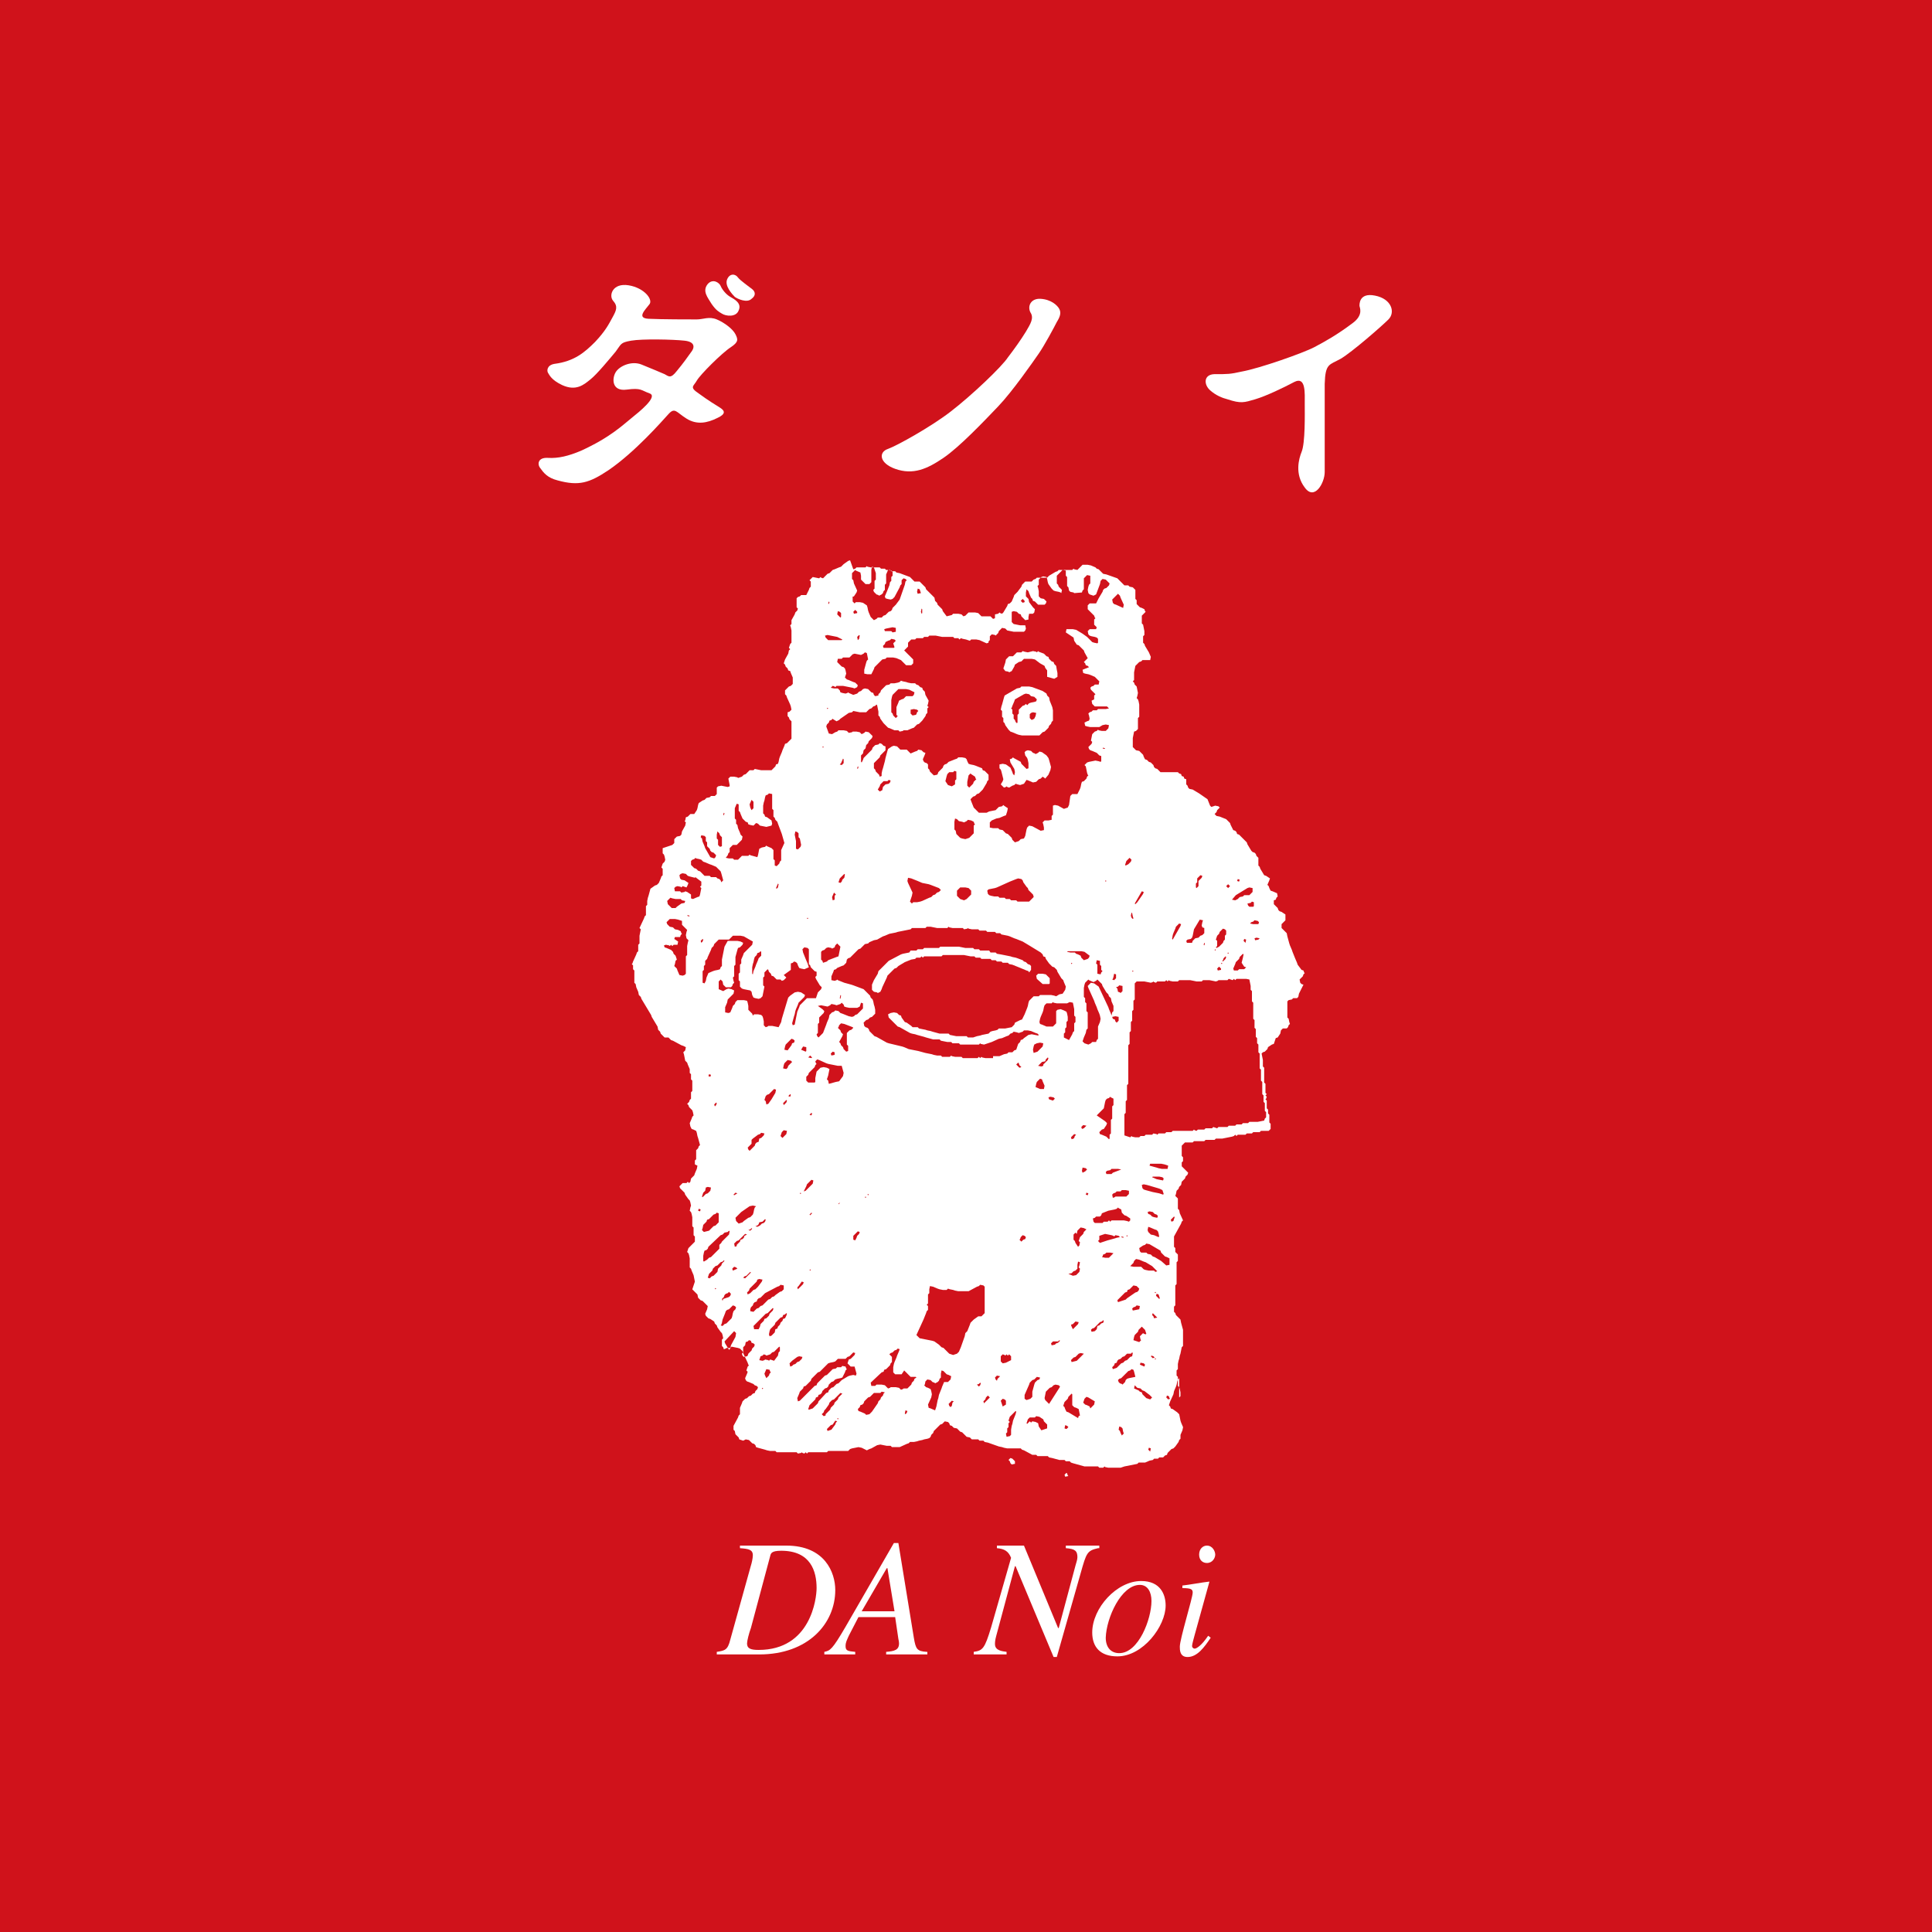 <?xml version="1.0" encoding="utf-8"?>
<!-- Generator: Adobe Illustrator 24.0.2, SVG Export Plug-In . SVG Version: 6.00 Build 0)  -->
<svg version="1.1" id="レイヤー_1" xmlns="http://www.w3.org/2000/svg" xmlns:xlink="http://www.w3.org/1999/xlink" x="0px"
	 y="0px" viewBox="0 0 300 300" style="enable-background:new 0 0 300 300;" xml:space="preserve">
<style type="text/css">
	.st0{enable-background:new    ;}
	.st1{fill:#D0121B;}
	.st2{fill:#FFFFFF;}
</style>
<g class="st0">
	<rect class="st1" width="300" height="300"/>
	<g>
		<g>
			<path class="st2" d="M92.4,53.1c1.6-1.7,2.1-2.7,2.7-3.8c0.6-1.1,0.9-1.7,0.1-2.6c-0.7-0.8-0.1-2.8,2.4-2.4
				c2.5,0.4,3.9,2.3,3.2,3c-0.6,0.8-2,2.1-0.1,2.2c2,0.1,6.5,0.1,7.5,0.1c1,0,1.9-0.5,3.1,0c1.2,0.5,2.5,1.5,2.9,2.3
				c0.4,0.8,0.5,1.2-0.7,2c-1.4,0.9-4.8,4.3-5.3,5.2c-0.5,0.9-1.2,1,0.3,2c1.5,1.1,2.5,1.7,3.3,2.2c0.8,0.5,0.9,1-0.4,1.6
				c-1.6,0.8-3.2,1.1-4.8,0.1c-1.6-1-1.8-1.8-2.8-0.7c-1,1.1-5.2,5.9-9.3,8.7c-3,2-4.6,2.5-7.9,1.6c-1.6-0.4-2.2-1.2-2.7-1.9
				c-0.5-0.6-0.4-1.7,1.2-1.6c1.6,0.1,3.2-0.3,5.1-1.1c4.6-2.1,6.5-4,8-5.2c1-0.8,4-3.2,2.7-3.7c-1.4-0.5-1.3-0.9-3.6-0.6
				c-2.3,0.3-2.3-1.7-1.7-2.7c0.6-1,2.5-1.8,4-1.2c1.5,0.6,2.9,1.2,3.6,1.5c0.6,0.3,0.9,0.8,1.9-0.5c1-1.2,1.7-2.2,2.2-2.9
				c0.5-0.6,0.8-1.6-1-1.8c-1.8-0.2-6.6-0.3-8.3,0c-1.7,0.3-1.5,0.5-2.4,1.7c-1,1.2-2.9,3.5-3.9,4.3c-1,0.8-2.2,1.9-4.4,0.9
				c-1.7-0.8-2-1.6-2.2-1.9c-0.2-0.3-0.2-1.2,1-1.4C89.2,56.1,90.8,54.7,92.4,53.1z"/>
			<path class="st2" d="M110.5,47.2c-0.6-1-1.5-2-0.6-3.1c0.8-0.9,1.8-0.2,2,0.3c0.2,0.5,0.8,1.3,1.5,1.7c0.7,0.4,1.8,1,1.3,2.1
				c-0.4,1.1-2,0.9-2.6,0.5C111.6,48.4,111.2,48.2,110.5,47.2z"/>
			<path class="st2" d="M114.1,46.1c-0.4-0.4-1.6-1.7-1.2-2.7c0.4-1,1.3-0.9,1.7-0.3c0.4,0.5,1.7,1.4,2.2,1.8c0.5,0.4,0.6,1-0.1,1.5
				C116,47.1,114.5,46.4,114.1,46.1z"/>
			<path class="st2" d="M159.3,51.5c0.7-1.2,1.3-2.1,0.7-3c-0.5-1,0.1-2.2,1.6-2.1c1.6,0.1,2.6,1,2.9,1.6c0.3,0.6,0.1,1.2-0.4,2
				c-0.4,0.8-1.9,3.6-2.8,4.9c-0.9,1.3-4.1,5.9-6.3,8.2c-2.2,2.3-6,6.3-8.5,8c-2.5,1.7-4.7,2.7-7.5,1.7c-2.5-0.9-2.6-2.6-1.1-3.1
				c1.4-0.5,6.6-3.4,9.6-5.7c3.4-2.6,8.1-7.1,9-8.5C157.5,54.2,158.5,52.8,159.3,51.5z"/>
			<path class="st2" d="M187.9,60.6c-1-0.9-1-2.4,0.6-2.5c2.2,0,2.5,0,4.3-0.4c2.8-0.5,9.6-2.9,11.3-3.8c1.7-0.9,3.5-1.9,5.9-3.7
				c1.8-1.3,1.1-2.5,1.1-2.7c0-0.2-0.1-2.1,2.4-1.6c2.6,0.5,3.2,2.6,2.1,3.7c-1.1,1.1-5.7,5.1-7.4,6.1c-1.8,1-2.4,0.7-2.5,3.9
				c0,3.9,0,12,0,13.7c0,1.7-1.6,4.5-3.1,2.4c-1.6-2.1-0.9-4.5-0.5-5.5c0.6-1.4,0.5-6,0.5-7.5c0-1.6,0.2-4.3-1.6-3.4
				c-1.7,0.9-4.4,2.2-6.1,2.7c-1.7,0.5-2.2,0.7-4.3,0C189.8,61.8,188.8,61.4,187.9,60.6z"/>
		</g>
		<g>
			<path class="st2" d="M196.6,173.5l-0.2,0.2l-0.1,0.3l-0.5,0.1l-0.5,0.1H194l-0.2,0.2H193l-0.2,0.2h-0.8l-0.2,0.2h-1l-0.2,0.2
				h-1.4l-0.2,0.2l-0.3-0.1l-0.3-0.1l-0.2,0.2h-1l-0.2,0.2h-1l-0.2,0.2l-0.3-0.1l-0.1-0.1l-0.2,0.2h-3.1l-0.2,0.2h-0.8l-0.2,0.2h-1
				l-0.2,0.2l-0.1-0.1l-0.5-0.1l-0.2,0.2h-1l-0.2,0.2h-0.6l-0.2,0.2h-0.6l-0.5-0.1l-0.1-0.1l-0.2,0.2l-0.9-0.3v-3.3l0.2-0.2V171
				l0.2-0.2v-2.3l0.2-0.2v-6l0.2-0.2v-1.8l0.2-0.2v-1.4l0.2-0.2V157l0.2-0.2v-1.4l0.2-0.2v-2.5l0.3-0.3h1.2l0.5,0.1l0.5,0.1l0.3-0.1
				l0.1-0.1l0.1,0.1l0.3,0.1l0.2-0.2h1.2l0.2-0.2l0.1,0.1l0.1,0.1l0.2-0.2l0.1,0.1l0.5,0.1h0.8l0.2-0.2h1.7l0.5,0.1l0.5,0.1h0.8
				l0.2-0.2h1l0.5,0.1l0.5,0.1l0.3-0.1l0.1-0.1h1.4l0.2-0.2l0.3,0.1l0.3,0.1l0.2-0.2l0.1,0.1l0.1,0.1l0.2-0.2h1.5l0.5,0.1l0.1,0.5
				l0.1,0.5v0.6l0.2,0.2v1.6l0.2,0.2v2.5l0.2,0.2v1.2l0.2,0.2v1.2l0.2,0.2v0.8l0.2,0.2v1.2l0.2,0.2v2.3l0.2,0.2v1.7l0.2,0.2v1.9
				l0.2,0.2v1l0.2,0.2v1.2l0.2,0.2V173.5z M182.3,189.3l-0.1,0.3l-0.3,0.1l-0.1-0.3l0.5-0.5l0.1,0.1L182.3,189.3z M181.4,217.3
				l-0.3-0.3l0.1-0.3l0.3,0.1l0.1,0.3l0.1,0.1L181.4,217.3z M178.2,188.2l0.3-0.1l0.5,0.1l0.3,0.3l0.3,0.1l0.2,0.2l-0.1,0.3
				l-0.5-0.1l-0.3-0.1l-0.3-0.3l-0.3-0.1L178.2,188.2z M178.3,190.5l0.3,0.1l0.7,0.3l0.3,0.1l0.2,0.2l0.1,0.3l0.1,0.5l-0.1,0.1
				l-0.7-0.3l-0.5-0.1l-0.4-0.4l-0.1-0.3L178.3,190.5z M179.8,184.5l0.3,0.1l0.4,0.2l0.1,0.3l0.1,0.3l-0.1,0.1l-0.3-0.1l-0.3-0.1
				l-0.5-0.1l-0.5-0.1l-1.1-0.3l-0.3-0.1l-0.2-0.2l-0.1-0.5l0.3-0.1l0.5,0.1L179.8,184.5z M180.7,183l-0.1,0.3l-0.5-0.1l-0.5-0.1
				l-0.7-0.3l0.1-0.1h1l0.5,0.1L180.7,183z M180.4,181.5l-0.5-0.1l-0.3-0.1l-1.1-0.3l0.1-0.3h1.7l0.5,0.1l0.6,0.2l-0.1,0.5H180.4z
				 M180.3,195.8l-1-0.6l-0.3-0.1l-0.3-0.3l-0.5-0.1l-0.2-0.2h-0.8l-0.2-0.2l-0.1-0.5l0.6-0.4l0.3-0.1l0.2-0.2l0.5,0.1l1.7,1
				l0.1,0.3l0.6,0.6l0.3,0.1l0.4,0.2v1l-0.5,0.1L180.3,195.8z M180,201.7l-0.5-0.5l0.1-0.3l0.3,0.1l0.1,0.3l0.1,0.3L180,201.7z
				 M179.2,204.7l-0.1-0.3l-0.2-0.2l0.1-0.3l0.1,0.1l0.6,0.6L179.2,204.7z M179.4,211.1l-0.1-0.1l0.1-0.1l0.1,0.1L179.4,211.1z
				 M179,210.9l-0.3-0.3l0.1-0.1l0.3,0.1l0.2,0.2L179,210.9z M178.6,217.3l-0.3-0.1l-0.3-0.1l-0.6-0.6l-0.1-0.3l-0.3-0.1l-0.2-0.2
				l-0.7-0.3l0.1-0.5l0.1,0.1l0.3,0.3l0.5,0.1l0.3,0.3l0.3,0.1l0.8,0.6l0.4,0.4L178.6,217.3z M178.6,225.4l-0.3-0.3l0.1-0.3l0.3,0.1
				L178.6,225.4z M175.3,214l-0.3,0.1l-0.2,0.2l-0.1,0.3l-0.4,0.4l-0.1-0.1l-0.3-0.1l-0.2-0.2l-0.1-0.3l0.2-0.2l0.3-0.1l1.1-1.1
				l0.3-0.1l0.2-0.2l0.3,0.1l0.1,0.3l0.2,0.8l-0.5,0.1L175.3,214z M174.2,222.9l-0.2-0.4l-0.1-0.3l-0.2-0.2l0.1-0.5l0.3,0.1l0.2,0.2
				l0.1,0.5l0.1,0.3L174.2,222.9z M172.8,212.6l-0.1-0.3l0.3-0.3l0.1-0.3l0.3-0.1l0.1-0.3l0.2-0.2l0.3-0.1l0.3-0.3l0.3-0.1l0.4-0.4
				h0.6l0.2-0.2l0.1,0.1l-0.1,0.5l-0.3,0.1l-0.5,0.5l-0.3,0.1l-0.3,0.3l-0.3,0.1l-0.7,0.7L172.8,212.6z M172.2,195.3h-0.6l-0.5-0.1
				l0.1-0.1l0.1-0.3l0.3-0.1l0.2-0.2h0.6l0.5,0.1L172.2,195.3z M171.3,205.4l-0.3,0.1l-0.3,0.3l-0.3,0.1l-0.1,0.5l-0.3,0.3l-0.5,0.1
				l-0.1-0.3l0.2-0.2l0.3-0.1l0.9-0.9l0.3-0.1l0.2-0.2l0.1,0.1L171.3,205.4z M169.9,218.1l-0.6,0.6l-0.1-0.3l-0.4-0.2l-0.3-0.1
				l-0.3-0.3l0.1-0.3l0.1-0.3l0.3-0.3l0.3,0.1l1,0.6L169.9,218.1z M167.5,219.9l-0.1,0.3l-1.5-0.9l-0.3-0.1l-0.2-0.4l-0.1-0.3
				l-0.2-0.2l0.1-0.3l0.1-0.3l0.5-0.5l0.1-0.3l0.5-0.5l0.1,0.1v1.7l0.3,0.3l0.3,0.1l0.4,0.2l0.1,0.5l0.1,0.5L167.5,219.9z
				 M165.6,221.9l-0.3-0.1l0.1-0.5l0.3,0.1l0.2,0.2L165.6,221.9z M165.4,229.3l-0.1-0.3l0.3-0.3l0.1,0.1l0.1,0.3l0.1,0.1
				L165.4,229.3z M164.7,156.7l-0.5,0.1L164,157v1.9l-0.5,0.5h-1l-0.7-0.3l-0.3-0.1l-0.1-0.3l0.1-0.5l0.1-0.3l0.3-0.7l0.1-0.3
				l0.1-0.5l0.1-0.3l0.3-0.3h0.8l0.2-0.2l0.1,0.1l0.5,0.1h1.6l0.4-0.2l0.5,0.1l0.1,0.5l0.1,0.5v1l0.2,0.2v0.8l-0.2,0.2v1.2l-0.2,0.2
				l-0.1,0.3l-0.5,0.9l-0.8-0.4v-0.6l0.2-0.2v-0.6l0.2-0.2v-0.8l0.2-0.2v-0.6l-0.1-0.5l-0.1-0.3l-0.4-0.2L164.7,156.7z M164.3,208.5
				l-0.3,0.1l-0.2,0.2l-0.5,0.1l-0.1-0.3l0.3-0.3h0.8l0.2-0.2l0.1,0.1L164.3,208.5z M164.5,215.5l-1.6,2.5l-0.6-0.6l-0.1-0.3
				l0.1-0.5l0.1-0.5l0.6-0.6l0.3-0.1l0.3-0.3l0.3-0.1l0.5,0.1l0.2,0.2L164.5,215.5z M162.6,221.8l-0.9,0.3l-0.4-0.6l-0.1-0.5
				l-0.4-0.2l-0.5-0.1l-0.2,0.2l-0.1-0.1l-0.1-0.1l-0.4,0.4l-0.1-0.1l0.1-0.3l0.1-0.3l0.3-0.3h0.8l0.2-0.2l0.5,0.1l0.6,0.4l0.1,0.3
				l0.5,0.5V221.8z M159.1,217.2v-0.6l0.7-1.6l0.1-0.3l0.4-0.4l0.3-0.1l0.4-0.4l0.5,0.1l-0.1,0.3l-0.3,0.1l-0.4,0.4l-0.1,0.3
				l-0.3,1.1v0.8l-0.3,0.3l-0.6,0.2L159.1,217.2z M158.9,192.5l-0.3,0.3l-0.3-0.3l0.1-0.1l0.1-0.3l0.3-0.3l0.3,0.1l0.2,0.2l-0.1,0.3
				L158.9,192.5z M158.1,165l0.1,0.1l0.1,0.3l0.3,0.3l-0.3,0.1l-0.5-0.5L158.1,165z M157.7,219.6l-0.4,1l-0.1,0.5l-0.1,0.3L157,222
				v0.8l-0.2,0.2l-0.5,0.1l-0.1-0.5l0.2-0.2v-0.6l0.2-0.2v-0.6l0.2-0.2l-0.2-0.2l0.1-0.3l0.1-0.3l0.9-0.9l0.1,0.1L157.7,219.6z
				 M157.6,227.3l-0.5,0.1l-0.2-0.2l-0.1-0.3l-0.2-0.2l0.3-0.3l0.3,0.1l0.4,0.4V227.3z M155.7,218.4l-0.2-0.6l-0.1-0.3l0.3-0.3
				l0.3,0.1l0.2,0.2v0.6L155.7,218.4z M154.9,214.1l-0.1,0.3l-0.2-0.2l-0.1-0.3l0.3-0.3l0.5,0.1L154.9,214.1z M157,210.6v0.6
				l-0.8,0.4l-0.5,0.1l-0.3-0.3v-0.8l0.3-0.3l0.3,0.1l0.1,0.1l0.2-0.2l0.1,0.1l0.1,0.1l0.2-0.2l0.1,0.1L157,210.6z M161.9,162.5
				l-0.8,0.8l-0.6,0.2l-0.1-0.5l0.1-0.5l0.1-0.3l0.4-0.2l0.5-0.1l0.5,0.1L161.9,162.5z M162.2,168.6l-0.1,0.5h-0.6l-0.7-0.3l0.1-0.5
				l0.1-0.3l0.5-0.5l0.3,0.1l0.1,0.3L162.2,168.6z M163.1,170.3l0.5,0.1l0.2,0.2l-0.3,0.3l-0.3-0.1l-0.3-0.1l-0.1-0.3L163.1,170.3z
				 M162.7,164.6l-0.7,0.7v0.2l-0.3,0.1l-0.5-0.1l0.6-0.6l0.5-0.1l0.1-0.3l0.3-0.3l0.1,0.1L162.7,164.6z M154.2,164.3H153l-0.5-0.1
				l-0.1-0.1l-0.2,0.2l-0.1-0.1l-0.1-0.1l-0.2,0.2h-2.3l-0.2-0.2h-1l-0.5-0.1l-0.1-0.1l-0.2,0.2h-1.2l-0.2-0.2h-0.6l-0.5-0.1
				l-0.3-0.1l-0.5-0.1l-0.5-0.1l-1.1-0.3l-0.5-0.1l-0.5-0.1l-0.5-0.1l-0.7-0.3l-0.3-0.1L138,162l-0.3-0.1l-1.6-0.9l-0.3-0.1
				l-0.8-0.8l-0.1-0.3l-0.2-0.2l-0.3-0.1l-0.2-0.2l-0.1-0.5l0.4-0.4l0.3-0.1l0.3-0.3l0.3-0.1l0.5-0.5v-0.6l-0.1-0.5l-0.1-0.3
				l-0.1-0.5l-0.1-0.3l-0.3-0.3l-0.1-0.3l-1-1l-1.6-0.6l-0.3-0.1l-1.1-0.3l-1-0.4l-0.1-0.1l-0.1,0.1l-0.3,0.1l-0.5-0.1v-0.6l0.3-0.7
				l0.1-0.3l0.3-0.1l0.2-0.2l0.7-0.3l0.3-0.1l0.4-0.4l0.1-0.5l0.2-0.2l0.3-0.1l1.3-1.3l0.3-0.1l0.7-0.7l0.5-0.1l0.2-0.2l0.7-0.3
				l0.5-0.1l0.9-0.5l0.3-0.1l0.7-0.3l0.5-0.1l0.5-0.1l0.3-0.1l0.5-0.1l0.5-0.1l0.5-0.1l0.5-0.1l0.2-0.2h2.1l0.2-0.2h0.6l0.5,0.1
				l0.5,0.1h1.6l0.2-0.2l0.1,0.1l0.5,0.1h1.6l0.2,0.2l0.5-0.1l0.1-0.1l0.1,0.1l0.5,0.1h1l0.2,0.2h1l0.2,0.2h1.2l0.2,0.2h0.6l0.2,0.2
				l0.5,0.1l0.5,0.1l0.3,0.1l0.7,0.3l0.3,0.1l1,0.4l1,0.6l1.8,1.1l0.3,0.3l0.1,0.3l0.3,0.1l0.1,0.3l0.5,0.7l0.5,0.5l0.3,0.1l0.4,0.4
				l0.1,0.3l0.6,1l0.3,0.3l0.1,0.3l0.3,0.7l-0.1,0.5l-0.4,0.6l-0.5,0.1l-0.5,0.3l-0.3-0.1l-0.5-0.1h-1.7l-0.2,0.2h-0.8l-0.7,0.7
				l-0.1,0.3l-0.1,0.5l-0.1,0.3l-0.4,1l-0.4,0.8l-0.3,0.1l-0.8,0.4l-0.1,0.3l-0.4,0.4l-0.5,0.1l-0.5,0.1h-1l-0.2,0.2l-0.3,0.1
				l-0.5,0.1l-0.3,0.1l-0.3,0.3l-0.5,0.1l-0.5,0.1l-0.3,0.1l-0.5,0.1l-0.6,0.2h-0.8l-0.2-0.2h-1.6l-0.5-0.1l-0.5-0.1l-0.2-0.2h-1.4
				l-1.1-0.3l-0.3-0.1l-0.5-0.1l-0.3-0.1l-0.5-0.1l-0.5-0.1l-0.2-0.2h-0.8l-0.2-0.2l-0.7-0.5l-0.3-0.1L140,158l-0.1-0.3l-0.3-0.1
				l-0.3-0.3l-0.5-0.1l-0.5,0.1l-0.4,0.2l0.1,0.5l1.4,1.4l0.3,0.1l1.6,0.9l0.3,0.1l0.5,0.1l0.3,0.1l1.1,0.3l0.3,0.1l1.1,0.3h1
				l0.2,0.2l0.5,0.1l0.5,0.1h0.6l0.2,0.2h1l0.2,0.2h2.9l0.2-0.2l0.1,0.1l0.5,0.1l0.9-0.3l0.3-0.1l1.1-0.5l0.5-0.1l0.7-0.3l0.3-0.1
				l0.3-0.3l0.3-0.1l0.2-0.2l0.5,0.1l0.3,0.1l0.6-0.2l0.2-0.2h0.6l0.5,0.1l0.7,0.3l0.3,0.1l0.2,0.2l-0.1,0.1l-0.5-0.1l-0.5-0.1
				l-0.5,0.1l-0.7,0.5l-0.2,0.2l-0.3,0.1l-0.1,0.3l-0.3,0.3l-0.1,0.3l-0.2,0.6l-0.3,0.1l-0.3,0.3h-0.6l-0.2,0.2l-0.5,0.1l-0.7,0.3
				h-1L154.2,164.3z M152.8,217.9l-0.1-0.3l0.3-0.3l0.1-0.3l0.3-0.3l0.1,0.1l0.2,0.2L152.8,217.9z M151.9,204.4l-0.7,0.5l-0.5,0.5
				l-0.1,0.3l-0.4,1l-0.3,0.3l-0.1,0.5l-0.6,1.7l-0.3,0.7l-0.3,0.3l-0.6,0.2l-0.3-0.1l-0.3-0.1l-0.9-0.9l-0.3-0.1l-0.4-0.4l-0.7-0.5
				l-0.3-0.1l-0.5-0.1l-0.5-0.1l-0.5-0.1l-0.5-0.1l-0.5-0.5l1.1-2.4l0.4-1l0.1-0.3l0.2-0.2v-0.6l-0.2-0.2l0.2-0.2v-1.4l0.2-0.2v-0.6
				l0.1-0.5l0.5,0.1l0.7,0.3l0.3,0.1l0.5,0.1h0.6l0.2-0.2l0.3,0.1l0.5,0.1l0.3,0.1l0.5,0.1h1.6l1.3-0.7l0.3-0.1l0.2-0.2l0.5,0.1
				l0.2,0.2v4.1l-0.5,0.5L151.9,204.4z M152.2,215.1l-0.2,0.2l-0.3-0.3l0.3-0.1l0.2-0.2l0.1,0.1L152.2,215.1z M147.9,217.8l-0.1,0.5
				l-0.2,0.2l-0.2-0.2l-0.1-0.3l0.5-0.5l0.3,0.1L147.9,217.8z M147.2,214.6h-0.6l-0.3,0.7l-0.1,0.3l-0.4,1l-0.1,0.5l-0.1,0.3
				l-0.1,0.5l-0.1,0.5l-0.2,0.6l-0.7-0.3l-0.3-0.1l-0.1-0.5l0.5-1.1l0.1-0.5l-0.1-0.5l-0.1-0.3l-0.4-0.2l-0.3-0.1l-0.3-0.3l0.1-0.1
				l0.1-0.5l0.3-0.3l0.5,0.1l0.3,0.3l0.3,0.1l0.1,0.1l0.4-0.2l0.2-0.2l0.1-0.3l0.2-0.2v-0.6l0.1-0.5l0.3,0.1l0.5,0.5l0.3,0.1
				l0.4,0.2l-0.1,0.5L147.2,214.6z M142,214.1l-0.1,0.3l-0.3,0.3l-0.1,0.3l-0.6,0.6h-0.6l-0.1,0.1l-0.3,0.1l-0.3-0.3l-0.5-0.1h-0.8
				l-0.1,0.1l-0.3,0.1l-0.5-0.5l-0.5-0.1h-0.8l-0.2,0.2h-0.6l-0.1-0.5l1.7-1.6l0.3-0.1l0.1-0.3l0.3-0.1l0.6-0.6l0.1-0.3l0.2-0.2
				v-0.8l-0.4-0.4l0.2-0.2l0.3-0.1l0.3-0.3l0.3-0.1l0.2-0.2l0.3,0.1l-0.1,0.3l-0.3,0.7l-0.1,0.3l-0.3,0.7l-0.1,0.3l-0.1,0.5v0.8
				l0.3,0.3h1l0.4-0.6l0.1,0.1l0.9,0.9h0.8l0.1,0.1L142,214.1z M140.8,219.4l-0.2,0.2l-0.1-0.1l0.1-0.5l0.3,0.1L140.8,219.4z
				 M134.7,185.5l0.1-0.1l0.1,0.1l-0.1,0.1L134.7,185.5z M134.3,185.9l0.1-0.1l0.1,0.1l-0.1,0.1L134.3,185.9z M137.2,216.4l-0.1,0.3
				l-0.3,0.3l-0.1,0.3l-0.3,0.3l-0.1,0.3l-0.9,1.3l-0.4,0.4l-0.5,0.1l-0.2-0.2l-0.7-0.3l-0.3-0.1l-0.1-0.3l0.3-0.3l0.1-0.3l0.3-0.1
				l0.2-0.2l0.1-0.3l0.6-0.6l0.3-0.1l0.6-0.6h1l0.2-0.2l0.5,0.1L137.2,216.4z M132.5,213.5l-0.5,0.1l-0.3,0.1l-1,0.6l-0.5,0.5
				l-0.3,0.1l-0.5,0.5l-0.3,0.1l-0.4,0.4l-0.1,0.3l-0.3,0.1l-1.2,1.3l-0.1,0.3l-0.8,0.8l-0.6,0.2l-0.1-0.1l0.1-0.3l0.1-0.3l0.9-0.9
				l0.1-0.3l0.3-0.1l0.1-0.3l0.3-0.1l0.2-0.2l0.1-0.3l0.4-0.4l0.3-0.1l0.2-0.2l0.1-0.3l0.4-0.4l0.3-0.1l0.3-0.3l0.3-0.1l0.5-0.1
				l0.3-0.1l0.4-0.8l0.1-0.3l0.2-0.2l-0.1-0.1l-0.1-0.3l-0.5-0.1l-0.2,0.2h-0.6l-0.2,0.2l-0.5,0.1l-0.9,0.9l-0.3,0.1l-1.2,1.2
				l-0.1,0.3l-0.3,0.1l-2.3,2.3l-0.3,0.1l-0.1-0.5l0.3-0.7l0.1-0.3l0.5-0.5l0.1-0.3l0.3-0.1l0.8-0.8l0.1-0.3l1-1l0.3-0.1l1.3-1.3
				l0.3-0.1l0.5-0.1l0.3-0.1l0.4-0.4h1.2l0.3-0.3l0.3-0.1l0.6-0.6l0.3,0.1l-0.1,0.3l-0.6,0.6l-0.3,0.1l-0.1,0.3l-0.1,0.3l0.5,0.5
				h0.6l0.3,1.1l-0.1,0.3L132.5,213.5z M130.2,217l-0.1,0.3l-0.5,0.5l-0.1,0.3l-0.5,0.5l-0.1,0.3l-0.7,0.7v0.2l-0.3,0.1l-0.3-0.3
				l0.3-0.3l0.1-0.3l0.2-0.2l0.5-0.7l0.1-0.3l0.4-0.4l0.3-0.1l1-1l0.3,0.1L130.2,217z M130.1,220.4l-0.1-0.1l0.1-0.1l0.1,0.1
				L130.1,220.4z M129.8,220.9l-0.1,0.3l-0.6,0.8l-0.6,0.2l-0.1-0.3l0.6-0.6l0.3-0.1l0.4-0.6l0.3,0.1L129.8,220.9z M123.2,211.9
				l-0.2,0.2l-0.3,0.1l-0.1-0.5l0.4-0.4l0.8-0.6l0.3-0.1l0.5,0.1l-0.1,0.3l-0.4,0.4l-0.3,0.1l-0.3,0.3L123.2,211.9z M122.7,169.9
				l0.1,0.1l-0.1,0.3l-0.3-0.1L122.7,169.9z M122.1,166l-0.5-0.1l0.1-0.5l0.1-0.3l0.5-0.5l0.5,0.1l0.2,0.2l-0.6,0.6l-0.1,0.3
				L122.1,166z M122.1,171.2l-0.4,0.4l-0.1-0.3l0.5-0.5l0.1,0.1L122.1,171.2z M122.1,176.1l-0.6,0.6l-0.3-0.3l0.1-0.3l0.1-0.3
				l0.3-0.3l0.5,0.1L122.1,176.1z M122.1,204.3l-0.2,0.4l-0.3,0.1l-0.1,0.3l-0.3,0.3l-0.1,0.3l-0.3,0.3l-0.1,0.3l-0.3,0.1l-0.1,0.5
				l-0.5,0.5l-0.3,0.1l-0.1-0.3l0.1-0.5l0.1-0.3l0.7-0.7l0.1-0.3l0.8-0.8l0.3-0.1l0.1-0.3l0.3-0.1l0.2-0.2l0.1,0.1L122.1,204.3z
				 M121.1,209.8l-0.2,0.2l-0.1,0.5l-0.6,0.8l-0.3-0.1l-0.3-0.1l-0.2,0.2l-0.1-0.1l-0.5-0.1l-0.1,0.1l-0.3,0.1l-0.5-0.1l0.1-0.3
				l0.1-0.3l0.3-0.1l0.2-0.2l0.3,0.1l0.1,0.1l0.6-0.2l0.3-0.3l0.3-0.1l0.8-0.8l0.1,0.1V209.8z M119.5,213.3l-0.1,0.3L119,214
				l-0.2-0.4l-0.1-0.3l0.3-0.7l0.5,0.1l0.1,0.3l0.1,0.1L119.5,213.3z M118.4,215.7l-0.1-0.1l0.1-0.1l0.1,0.1L118.4,215.7z
				 M117.1,206.4l-0.1-0.5l1.9-1.9l0.3-0.1l0.8-0.8l0.1,0.1l-0.1,0.3l-0.5,0.5l-0.1,0.3l-0.4,0.4l-0.3,0.1l-0.1,0.3l-0.5,0.5
				L118,206l-0.2,0.4H117.1z M117.1,209.1l-0.3,0.3l-0.1,0.3l-0.5,0.5l-0.1,0.3l-0.1,0.1l-0.5,0.1l-0.2-0.2l-0.1-0.3l0.2-0.2v-0.8
				l0.3-0.3l0.1-0.5l0.3-0.1l0.2-0.2l0.3,0.1l0.1,0.3l0.3,0.1l0.2,0.2L117.1,209.1z M114.9,192.8l-0.5,0.5v0.2l-0.3,0.1l-0.1-0.5
				l0.4-0.4l0.3-0.1l1-1l0.3,0.1l-0.4,0.2l-0.1,0.3l-0.2,0.2l-0.3,0.1L114.9,192.8z M113.8,197.3l-0.1-0.3l0.3-0.3l0.3,0.1l0.2,0.2
				L113.8,197.3z M114.2,203.3l-0.3,0.3l-0.1,0.3l-0.1,0.5l-0.1,0.3l-0.8,0.8l-0.3,0.1l-0.3,0.3l-0.3-0.1l0.1-0.1l0.1-0.3l0.1-0.5
				l0.4-1l0.1-0.3l0.2-0.2l0.3-0.1l0.6-0.6l0.3,0.1l0.2,0.2L114.2,203.3z M114.2,207.6l-0.7,1.3l-0.1,0.5l-0.2,0.2l-0.6-1l-0.1-0.3
				l1.5-1.6l0.1,0.1l0.2,0.2L114.2,207.6z M111.5,197l-0.1,0.5l-0.6,0.6l-0.3,0.1l-0.3,0.3l-0.3-0.1l0.1-0.3l0.1-0.3l0.5-0.5
				l0.1-0.3l0.4-0.4l0.3-0.1l0.5-0.5l0.3-0.1l0.2-0.2l0.1,0.1l-0.4,0.4l-0.1,0.3L111.5,197z M111.1,200.2l-0.1-0.1l0.1-0.1l0.1,0.1
				L111.1,200.2z M109.3,195.9l-0.1-0.1V195l0.1-0.5l0.1-0.3l0.3-0.1l0.2-0.2l0.1-0.3l1.9-1.8l0.3-0.1l0.3-0.3l0.5-0.1l0.2-0.2
				l0.1,0.1l-0.1,0.5l-1.1,1.1L112,193l-0.3,0.3v0.6l-1.3,1.3l-0.3,0.1l-0.3,0.3L109.3,195.9z M109,191l0.1-0.3l0.1-0.5l0.5-0.5
				l0.1-0.3l0.3-0.1l0.7-0.7l0.3-0.1l0.2-0.2l0.3,0.1v1.4l-0.5,0.5l-0.3,0.1l-0.7,0.7l-0.8,0.2L109,191z M108.8,146.1l0.3-0.3
				l0.1,0.1l-0.1,0.3l-0.2,0.2L108.8,146.1z M108.7,188.1l-0.3-0.1l0.1-0.3l0.3,0.1L108.7,188.1z M107.6,139.6l-0.3-0.1v-0.6
				l-0.6-0.4l-0.3-0.1l-0.1,0.1l-0.5,0.1l-0.2-0.2h-0.8l-0.1-0.5l0.2-0.2l0.3-0.1l0.5,0.1l0.1,0.1l0.2-0.2l0.3,0.1l0.3,0.1l0.2-0.4
				l0.1-0.3l-0.6-0.4l-0.5-0.1l-0.2-0.2l-0.1-0.5l0.2-0.2l0.3-0.1l0.5,0.1l0.3,0.3l0.3,0.1l0.8,0.2l0.1-0.1l0.1,0.1l0.8,0.6v0.6
				l-0.2,0.2l0.2,0.2l-0.1,0.5l-0.1,0.5l-0.1,0.3l-0.3,0.1L107.6,139.6z M107,142.3l-0.3-0.1l0.1-0.1l0.3,0.1L107,142.3z
				 M106.8,146.4l-0.1,0.5v1.4l-0.2,0.2v2.7l-0.2,0.2l-0.3,0.1l-0.5-0.1l-0.3-0.7l-0.1-0.3l-0.4-0.4l0.1-0.3l0.1-0.5l0.2-0.2
				l-0.1-0.3l-0.1-0.3l-0.3-0.3l-0.1-0.3l-0.3-0.3l-0.7-0.3l-0.3-0.1l-0.1-0.3l0.3-0.1l0.5,0.1l0.1,0.1l0.2-0.2l0.1,0.1l0.1,0.1
				l0.2-0.2h0.6l0.1-0.5l-0.6-0.4l0.1-0.3h0.8l0.1-0.3l0.2-0.2l-0.1-0.1l-0.1-0.3l-0.4-0.2l-0.5-0.1l-0.3-0.3l-0.5-0.1l-0.4-0.4
				l-0.1-0.3l0.5-0.5h0.8l0.5,0.1l0.6,0.2v0.6l0.8,0.8l-0.1,0.3l-0.1,0.5l0.1,0.5l0.3,0.3L106.8,146.4z M104.1,139.4l0.3,0.1
				l0.5,0.1h0.8l0.2,0.2l0.5,0.1l-0.1,0.3l-0.5,0.1l-0.7,0.5l-0.2,0.2h-0.6l-0.6-0.6l-0.1-0.5L104.1,139.4z M107.3,133.7l0.2-0.2
				l0.3-0.1l0.2-0.2l0.1,0.1l0.5,0.1l0.3,0.1l0.3,0.3l0.3,0.1l0.7,0.3l0.3,0.1l0.7,0.3l0.7,0.7l0.1,0.3l0.3,1.1l-0.3,0.3l-0.1-0.3
				l-0.2-0.2l-0.3-0.1l-0.2-0.2h-0.8l-0.2-0.2h-0.8l-0.7-0.7l-0.3-0.1l-0.3-0.3l-0.3-0.1l-0.5-0.5V133.7z M108.9,129.7l0.5,0.1
				l0.2,0.2v0.6l0.2,0.2v0.6l0.4,0.4l0.1,0.3l0.2,0.2l0.3,0.1l0.4,0.4l-0.1,0.3l-0.2,0.2l-0.3-0.1l-0.3-0.1l-0.8-1.4l-0.1-0.3
				l-0.3-0.7l-0.1-0.5l-0.2-0.2L108.9,129.7z M111.3,129.6l0.1-0.5l0.1,0.1l0.2,0.2l0.1,0.3l0.3,0.3v1.4l-0.3,0.1l-0.3-0.3v-0.8
				l-0.2-0.2V129.6z M112.4,126.2l0.1,0.1l-0.1,0.3l-0.1-0.1L112.4,126.2z M113,132.8l0.1-0.3l0.2-0.2v-0.6l0.5-0.5h0.6l0.8-0.8
				l0.1-0.5l-0.3-0.3l-0.1-0.3l-0.3-0.7l-0.1-0.5l-0.2-0.2v-0.6l-0.2-0.2v-1.6l0.3-0.7l0.3,0.1v1l0.2,0.2l0.1,0.3l0.3,0.7l0.5,0.5
				l0.3,0.1l0.1,0.3l0.3,0.1l0.5,0.1l0.4-0.4l0.3,0.1l0.3,0.3l0.5,0.1l0.5,0.1l0.8-0.2l0.1-0.3l-0.1-0.5l-0.7-0.5l-0.3-0.1l-0.1-0.3
				l-0.2-0.2v-1.2l0.1-0.5l0.1-0.3l0.1-0.5l0.1-0.3l0.3-0.1l0.2-0.2l0.5,0.1v2.3l0.2,0.2v1l0.2,0.2l0.1,0.3l0.3,0.3l0.1,0.3l0.6,1.6
				l0.4,1.4l-0.5,1.1v1.6l-0.2,0.2l-0.1,0.3l-0.4,0.4l-0.3-0.1v-0.8l-0.2-0.2v-1.4l-0.3-0.3l-0.7-0.3l-0.1-0.1l-0.2,0.2l-0.5,0.1
				l-0.4,0.2l-0.1,0.5l-0.1,0.5l-0.1,0.3l-1.1-0.3l-0.1-0.1l-0.2,0.2h-1l-0.6,0.6H114l-0.2-0.2h-0.6l-0.5-0.1L113,132.8z
				 M116.7,124.2l0.1,0.1l0.2,0.2v1l-0.3,0.3l-0.2-0.4l-0.1-0.5L116.7,124.2z M120.5,137.9l0.3-0.7l0.1,0.1l-0.1,0.5l-0.2,0.2
				L120.5,137.9z M117.1,148.9l0.1-0.3l0.3-0.3l0.1-0.3l0.3-0.1l0.2-0.2l0.1,0.1v0.6l-0.4,0.4l-0.1,0.3l-0.3,0.7l-0.1,0.3l-0.3,0.7
				l-0.1,0.5l-0.1-0.1v-1l0.1-0.5l0.1-0.3L117.1,148.9z M110.4,184.4l-0.1,0.5l-0.4,0.4l-0.3,0.1l-0.5,0.5l-0.1-0.1l0.1-0.3l0.1-0.3
				l0.3-0.3l0.1-0.5l0.3-0.1L110.4,184.4z M110.3,167.2l-0.3-0.1l0.1-0.3l0.3,0.1L110.3,167.2z M111.3,171.3l-0.1,0.3l-0.2,0.2
				l-0.1-0.3l0.3-0.3L111.3,171.3z M113.5,200.9l-0.1,0.3l-0.2,0.2l-0.3,0.1l-0.6,0.2l-0.1,0.3l-0.1-0.3l0.3-0.3l0.1-0.3l0.2-0.2
				l0.3-0.1l0.2-0.2l0.1,0.1L113.5,200.9z M116.5,203.3l0.1-0.3l0.3-0.3l0.1-0.3l0.2-0.2l0.3-0.1l0.1-0.3l0.2-0.2l0.3-0.1l0.7-0.7
				l1.9-1l0.3-0.1l0.2-0.2l0.5,0.1v0.6l-0.3,0.3l-0.3,0.1l-0.7,0.5l-0.2,0.2l-0.3,0.1l-0.3,0.3l-0.3,0.1l-0.9,0.9l-0.3,0.1l-0.3,0.3
				l-0.3,0.1l-0.5,0.5l-0.5-0.1L116.5,203.3z M116.3,200.4l0.1-0.3l1.1-1.1l0.1-0.3l0.3-0.1l0.5,0.1l-0.1,0.3l-0.6,0.8l-0.4,0.4
				l-0.3,0.1l-0.5,0.5l-0.4,0.2l-0.1-0.3L116.3,200.4z M116.5,197.5l0.1,0.1l-0.9,0.9l-0.3-0.1l0.2-0.2l0.3-0.1L116.5,197.5z
				 M116.5,190.9l0.2-0.2l0.1,0.1l-0.3,0.3l-0.3-0.1L116.5,190.9z M118.6,176.3l-0.4,0.4l-0.3,0.1l-0.1,0.5l-0.3,0.1l-0.2,0.2
				l-0.1,0.3l-0.8,0.8l-0.2-0.2l-0.1-0.3l0.6-0.6V177l0.2-0.2l0.8-0.6l0.3-0.1l0.2-0.2l0.5,0.1L118.6,176.3z M118.7,170.8l0.1-0.3
				l0.1-0.3l0.2-0.2l0.3-0.1l0.8-0.8l0.3,0.1l-0.1,0.5l-0.6,1l-0.5,0.7l-0.3,0.1l-0.1-0.5L118.7,170.8z M118.8,189.3l0.1,0.1
				l-0.1,0.3l-0.2,0.2l-0.3,0.1l-0.3,0.3l-0.4,0.2l-0.3-0.1l0.3-0.1l0.2-0.2l0.1-0.3l0.5-0.1L118.8,189.3z M114,185.6l-0.1-0.1
				l0.3-0.3l0.3,0.1L114,185.6z M115.1,188.2l1.3-0.9l0.5-0.1l0.5,0.1l-0.2,0.2l-0.1,0.3l-0.1,0.5l-0.1,0.3l-0.4,0.4l-0.3,0.1
				l-0.7,0.5l-0.2,0.2l-0.6,0.2l-0.4-0.4l-0.1-0.5L115.1,188.2z M123.4,161.6l-0.1,0.3L123,162l-0.1,0.3l-0.6,0.8l-0.5-0.1l0.1-0.5
				l0.1-0.3l0.9-0.9l0.3,0.1L123.4,161.6z M122.8,150.6v-1l0.3-0.1l0.2-0.2l0.3,0.1l0.2,0.2l0.1,0.3l0.2,0.4l0.3,0.1l0.5,0.1
				l0.7-0.3l-0.1-0.3l-0.1-0.3l-0.3-0.7l-0.4-1l-0.1-0.5l0.3-0.3l0.5,0.1l0.2,0.2v2.3l0.2,0.2l0.1,0.3l0.6,0.6l0.3,0.1v0.6l-0.2,0.2
				l0.1,0.3l0.6,1l0.3,0.3l-0.1,0.3l-0.5,0.5l-0.1,0.3l-0.2,0.6h-1.4l-1.1,1.1l-0.1,0.3l-0.3,0.7l-0.1,0.5l-0.1,0.5l-0.1,0.5
				l-0.1,0.5l-0.3,0.1l-0.1-0.3l0.3-1.1l0.1-0.3l0.1-0.5l0.1-0.3l0.3-0.7l0.1-0.3l0.9-0.9l0.1-0.3l-0.6-0.4l-0.5-0.1l-0.5,0.1
				l-0.7,0.5l-0.3,0.3l-0.1,0.3l-0.9,3l-0.1,0.5l-0.4,0.8l-0.5-0.1l-0.5-0.1h-0.6l-0.1,0.1l-0.3,0.1l-0.3-0.3v-0.6l-0.1-0.5
				l-0.1-0.3l-0.2-0.2l-0.5-0.1h-0.6l-0.2,0.2l-0.1-0.3l-0.6-0.6v-0.6l-0.1-0.5l-0.1-0.3l-0.5-0.1h-1l-0.3,0.3l-0.1,0.3l-0.3,0.3
				l-0.1,0.3l-0.3,0.7l-0.3,0.1l-0.5-0.1v-0.8l0.3-0.7l0.1-0.5l0.9-0.9l0.1-0.5l-0.4-0.2l-0.5-0.1l-0.3,0.1l-0.5,0.3l-0.7-0.3v-1.2
				l0.3-0.3l0.1,0.1l0.2,0.2l0.1,0.5l0.4,0.4h0.8l0.2-0.2l0.1-0.3l0.2-0.2l-0.1-0.3l-0.1-0.5l0.2-0.2V150l0.2-0.2v-1.2l0.3-1.1
				l0.1-0.3l0.3-0.1l0.4-0.4l0.1-0.3l-0.4-0.2l-0.5-0.1H113l-0.5,0.9l-0.1,0.5l-0.1,0.5l-0.1,0.5l-0.1,0.5v1l-0.2,0.2l-0.1,0.3
				l-0.3,0.1l-0.5,0.1l-0.3,0.1l-0.7,0.3l-0.3,0.7l-0.1,0.5l-0.2,0.4l-0.3-0.1v-1.8l0.2-0.2V150l0.2-0.2v-0.6l0.3-0.3l0.1-0.3
				l0.5-1.1l0.1-0.3l0.3-0.3l0.1-0.3l0.7-0.7h1.6l0.6-0.6h1.2l0.5,0.1l1.4,0.8l-0.1,0.5l-1.3,1.3l-0.1,0.3l-0.3,0.7v0.6l-0.2,0.2
				v1.2l-0.2,0.2v1l0.2,0.2v0.8l0.3,0.3l0.3,0.1l0.5,0.1l0.5,0.1l0.2,0.2l0.1,0.5l0.2,0.4l0.3,0.1l0.5,0.1l0.3-0.1l0.3-0.3l0.1-0.5
				l0.1-0.5l0.1-0.5l-0.2-0.2v-1.2l0.2-0.2v-0.6l0.5-0.5l0.1,0.1l0.1,0.3l0.3,0.3l0.1,0.3l0.3,0.1l0.5,0.5h0.6l0.2,0.2l0.3-0.1
				l0.4-0.4l-0.4-0.4L122.8,150.6z M123.5,129.1l0.3,0.1l0.2,0.2v0.6l0.2,0.2l0.1,0.5l0.1,0.5l-0.1,0.3l-0.4,0.4l-0.3-0.1v-1.2
				l-0.1-0.5l-0.1-0.5L123.5,129.1z M125.4,142.5l0.1,0.1l-0.1,0.1l-0.1-0.1L125.4,142.5z M132.5,191.9l0.7-0.7l0.3,0.1l-0.1,0.3
				l-0.3,0.3l-0.1,0.3l-0.2,0.4l-0.3-0.1V191.9z M129,163.6l0.3-0.3l0.3,0.1v0.4l-0.5,0.1L129,163.6z M125.5,164.2l0.3-0.3l0.1,0.1
				l0.2,0.2l-0.1,0.1L125.5,164.2z M125.7,173.1l0.3-0.3l0.1,0.1l-0.1,0.3L125.7,173.1z M124.4,163l0.3-0.5l0.5,0.1v0.6l-0.1,0.1
				L124.4,163z M124.2,185.3l0.1-0.1l0.1,0.1l-0.1,0.1L124.2,185.3z M124.5,199l0.3,0.1l-0.1,0.3l-0.8,0.8l-0.1-0.3l0.2-0.2
				L124.5,199z M125.1,184.9l-0.3,0.1l0.4-0.8l0.1-0.3l0.7-0.7l0.3,0.1l-0.1,0.5L125.1,184.9z M125.9,197.2l-0.1,0.1l-0.1-0.1
				l0.1-0.1L125.9,197.2z M125.8,188.7l-0.1-0.1l0.3-0.3l0.1,0.1L125.8,188.7z M130.4,186.7l-0.1,0.3l-0.1-0.1L130.4,186.7
				L130.4,186.7z M130.3,167.9l-0.5,0.1l-1.1,0.3l-0.1-0.5l-0.2-0.2l0.1-0.3l0.1-0.3l0.1-0.5l0.1-0.5l-0.4-0.2l-0.5-0.1l-0.5,0.1
				l-0.6,0.6l-0.1,0.5l-0.1,0.5v0.6l-0.1,0.1h-1l-0.3-0.3v-0.6l0.3-0.3l0.1-0.3l0.9-0.9l0.1-0.3l0.2-0.2l-0.1-0.1l-0.1-0.3l0.3-0.3
				l0.3,0.1l1.1,0.5l0.3,0.1l0.5,0.1l0.5,0.1l0.5,0.1h0.6l0.3,1.1l-0.1,0.5L130.3,167.9z M131.7,162.4v0.8l-0.3,0.1l-0.4-0.4
				l-0.1-0.3l-0.3-0.3l-0.1-0.3l-0.2-0.2l0.5-0.9l0.1-0.3l-0.3-0.3l-0.1-0.3l-0.4-0.4l0.1-0.1l0.1-0.3l0.3-0.3l0.5,0.1l1.3,0.5
				l0.1,0.1l-0.3,0.3l-0.3,0.1l-0.4,0.4v1.8L131.7,162.4z M130.4,155l0.1-0.5l0.1,0.1l-0.1,0.5L130.4,155z M130.5,155.9l0.2-0.2
				l0.1,0.1l0.2,0.2l0.1,0.3l0.3,0.1l0.5,0.1h1.2l0.4-0.2l0.2-0.6l0.3,0.1v0.8l-0.9,0.9l-0.3,0.1l-0.2,0.2l-0.3,0.1l-0.5-0.1l-1-0.4
				l-0.3-0.1l-0.3-0.3l-0.5-0.1l-0.2,0.2l-0.3,0.1l-0.4,0.4l-0.1,0.5l-0.3,0.7l-0.1,0.3l-0.5,1.3l-0.7,0.7l-0.2-0.2l-0.1-0.3
				l0.2-0.2v-1.4l0.2-0.2v-0.8l0.7-0.7l0.1-0.3l-0.3-0.3l-0.7-0.5l0.5-0.1l0.5,0.1l0.5,0.1l0.4-0.2l0.2-0.2l0.5,0.1l0.3,0.1
				L130.5,155.9z M127.5,147.8l0.2-0.2l0.3-0.1l0.3-0.3l0.3-0.1l0.5,0.1l0.1,0.1l0.4-0.2l0.1-0.3l0.3-0.3l0.1,0.1l0.4,0.4l-0.1,0.5
				l-0.1,0.5l-0.1,0.5l-0.3,0.1l-1.3,0.5l-0.2,0.2l-0.6,0.2l-0.1-0.3l-0.2-0.2V147.8z M127.8,115.9l0.1,0.1l-0.1,0.1l-0.1-0.1
				L127.8,115.9z M129.8,138.9l-0.2,0.2v0.6l-0.3,0.1l-0.1-0.5l0.3-0.7l0.1,0.1L129.8,138.9z M130.4,118.7l0.2-0.2l0.3-0.7l0.1,0.1
				v0.6l-0.3,0.3L130.4,118.7z M131.1,135.7l0.1,0.1l-0.1,0.5l-0.3,0.3l-0.1,0.3l-0.2,0.2l-0.3-0.1l0.1-0.3l0.1-0.3L131.1,135.7z
				 M133.3,119.1l-0.1,0.3l-0.1-0.1l0.1-0.3L133.3,119.1z M138.3,121.2l-0.1,0.3l-0.2,0.2l-0.5,0.1l-0.4,0.4l-0.1,0.5l-0.4,0.2
				l-0.3-0.3l0.3-0.5l0.1-0.3l0.5-0.5h0.6l0.2-0.2L138.3,121.2z M141,137.1l-0.1-0.3l0.1-0.5l0.5,0.1l1,0.4l0.7,0.3l0.5,0.1l0.5,0.1
				l0.3,0.1l1.3,0.5l0.3,0.3l-0.3,0.3l-0.3,0.1l-0.3,0.3l-0.3,0.1l-0.3,0.3l-0.3,0.1l-1.1,0.5l-0.3,0.1l-0.5,0.1h-0.6l-0.2,0.2
				l-0.3-0.3l0.3-0.9l0.1-0.5L141,137.1z M150.2,122v-0.6l0.1-0.5l0.1-0.5l0.3-0.3l0.1,0.1l0.6,0.4l0.1,0.3l0.1,0.1l-0.4,0.4
				l-0.1,0.3l-0.6,0.6L150.2,122z M147.8,122.1l-0.3-0.1l-0.3-0.1l-0.4-0.6l0.2-0.8l0.1-0.3l0.3-0.3h0.6l0.2-0.2l0.3,0.1v1.2
				l-0.2,0.2v0.6L147.8,122.1z M150.8,138.3v0.6l-0.7,0.7l-0.4,0.2l-0.3-0.1l-0.3-0.1l-0.5-0.5v-0.8l0.5-0.5h0.8l0.5,0.1
				L150.8,138.3z M150.5,130.1l-0.6,0.2l-0.5-0.1l-0.3-0.1l-0.6-0.6l-0.1-0.5l-0.2-0.2v-1.2l0.1-0.5l0.3,0.1l0.3,0.3l0.5,0.1
				l0.3,0.1l0.4-0.2l0.2-0.2l0.5,0.1l0.4,0.2l0.1,0.3l0.1,0.1l-0.2,0.2v1.2L150.5,130.1z M160.5,139.3l-0.7,0.7h-1.8l-0.2-0.2h-0.8
				l-0.2-0.2h-0.6l-0.2-0.2h-0.8l-0.2-0.2h-0.6l-0.5-0.1l-0.3-0.1l-0.2-0.2l-0.1-0.5l0.2-0.2l0.5-0.1l0.5-0.1l0.3-0.1l2-0.9l1-0.4
				l0.3-0.1l0.5,0.1l0.2,0.2l0.1,0.3l0.5,0.7l0.2,0.2l0.1,0.3l0.7,0.7l0.1,0.3L160.5,139.3z M142.4,110.2l0.2,0.2l-0.2,0.2l-0.1,0.3
				l-0.1,0.1l-0.5,0.1l-0.3-0.3v-0.6l0.5-0.1L142.4,110.2z M141.9,107.9l-0.2,0.2h-1l-0.4,0.4l-0.3,0.1l-0.4,0.2l-0.1,0.3l-0.3,0.7
				v1.2l0.2,0.2l-0.3,0.3l-0.4-0.4l-0.1-0.3l-0.2-0.2v-1.9l0.1-0.5l0.1-0.3l0.9-0.9h1.2l0.5,0.1l0.8,0.4L141.9,107.9z M128.3,112.8
				l0.1-0.3l0.3-0.3l0.1-0.3l0.3-0.1l0.2-0.2l0.1,0.1l0.5,0.3l0.4-0.2l0.2-0.2l1.3-0.9l0.5-0.1l0.2-0.2l0.5,0.1l0.5,0.1h1l0.5-0.5
				l0.3-0.1l0.3-0.3l0.3-0.1l0.2-0.2l0.1,0.1l0.1,0.5l0.1,0.5v0.6l0.2,0.2l0.1,0.3l0.5,0.7l0.7,0.7l0.3,0.1l0.7,0.3h0.6l0.2,0.2
				l0.5-0.1l0.1-0.1h0.6l0.7-0.3l0.3-0.1l0.5-0.5l0.3-0.1l0.5-0.5l0.5-0.7l0.1-0.3l0.2-0.2V110l0.2-0.2l-0.2-0.2l0.1-0.3l0.1-0.5
				l-0.5-0.9l-0.1-0.5l-0.3-0.3l-0.1-0.3l-0.3-0.1l-0.3-0.3l-0.3-0.1l-0.2-0.2h-0.6l-0.5-0.1l-0.3-0.1l-0.5-0.1l-0.3-0.1l-0.2,0.2
				l-0.3,0.1l-0.5,0.1h-0.6l-0.2,0.2l-0.5,0.1l-0.8,0.8l-0.1,0.3l-0.3,0.3v0.2l-0.5,0.1l-0.2-0.2l-0.1-0.3l-0.3-0.1l-0.5-0.5
				l-0.5-0.1l-0.3,0.1l-0.3,0.3l-0.3,0.1l-0.3,0.3l-0.6,0.2l-0.7-0.3l-0.1-0.1l-0.1,0.1l-0.3,0.1l-0.5-0.1l-0.3-0.1l-0.1-0.3
				l-0.3-0.3h-0.6l-0.5-0.1l0.3-0.3l0.3,0.1l0.1,0.1l0.2-0.2h1l0.5,0.1l0.5,0.1l0.5,0.1l0.3,0.1l0.4-0.2l0.1-0.3l-0.4-0.4l-0.3-0.1
				l-0.7-0.3l-0.3-0.1l-0.3-0.3l0.1-0.3l0.1-0.3l-0.1-0.5l-0.1-0.3l-0.2-0.2l-0.3-0.1l-0.7-0.7l0.1-0.5h0.6l0.2-0.2h1l0.5-0.5
				l0.3-0.1l0.5,0.1l0.5,0.1l0.4-0.2l0.2-0.2l0.3,0.1l0.1,0.5l0.1,0.5l-0.2,0.2l-0.1,0.3l-0.3,1.1v0.6l0.5,0.1h0.6l0.4-0.8l0.1-0.3
				l1.2-1.2l0.5-0.1l0.2-0.2h1l0.5,0.1l0.7,0.3l0.8,0.8h0.8l0.3-0.3v-0.6l-1.4-1.4l0.6-0.6v-0.6l0.5-0.5h0.6l0.2-0.2h1l0.2-0.2h0.6
				l0.2-0.2h1l0.5,0.1l0.5,0.1h1.7l0.2,0.2h0.6l0.2,0.2l0.2-0.2l0.3,0.1l0.5,0.1l0.3,0.1l0.3,0.1l0.2-0.2h0.8l0.5,0.1l1.1,0.5
				l0.3-0.1v-0.2l0.2-0.2v-0.6l0.3-0.3l0.5,0.1l0.1,0.1l0.4-0.4l0.1-0.3l0.5-0.5l0.5,0.1l0.3,0.3l0.5,0.1l0.5,0.1h1.6l0.2-0.2
				l0.1-0.3l-0.1-0.5h-0.8l-0.5-0.1l-0.5-0.1l-0.3-0.3V95l0.3-0.1l0.5,0.1l0.3,0.3l0.3,0.1l0.1,0.3l0.6,0.6l0.5-0.1v-0.4l0.1-0.5
				h0.6l0.2-0.2l0.1-0.5l-0.3-0.3l-0.6-0.8l-0.1-0.5l-0.4-0.4v-0.6l0.1-0.5l0.1,0.1l0.2,0.2l0.1,0.3l0.3,0.7l0.2,0.2l0.1,0.3
				l0.3,0.1l0.5,0.5h1l0.2-0.2l0.1-0.3l-0.4-0.4l-0.5-0.1l-0.3-0.3v-0.8l-0.1-0.5l-0.1-0.3l0.2-0.2V90l0.4-0.4l0.3-0.1l0.5,0.1
				l0.1,0.3l0.1,0.5l0.1,0.3l0.5,0.7l0.3,0.3l0.3,0.1l0.5,0.1l0.3,0.1l0.1,0.1l0.1-0.5l-0.5-0.5l-0.1-0.3l-0.2-0.2v-1.2l0.9-0.9
				l0.5,0.1v0.8l0.2,0.2v1.4l0.2,0.2l0.1,0.5l0.2,0.2l0.5,0.1l0.1,0.1L168,92l0.1-0.3l0.2-0.2v-1.7l0.5-0.5l0.5,0.1v1.2l-0.2,0.2
				l-0.1,0.3l-0.1,0.5l0.1,0.5l0.2,0.2l0.3,0.1l0.3,0.1l0.4-0.2l0.6-1.6l0.1-0.5l0.3-0.3l0.5,0.1l0.6,0.6l-0.1,0.3l-0.4,0.4
				l-0.3,0.1l-0.2,0.2l-0.1,0.3l-0.6,1l-0.4,0.8h-1l-0.3,0.3v0.6l1,1l0.1,0.3l0.1,0.1l-0.2,0.2v0.8l0.4,0.4l-0.1,0.3h-1l-0.3,0.3
				l0.1,0.5l0.2,0.2l0.3,0.1l0.5,0.1l0.3,0.1l0.2,0.2v0.6l-0.1,0.1l-0.5-0.1l-0.3-0.1l-0.8-0.8l-0.7-0.5l-1-0.6l-0.5-0.1h-1
				l-0.1,0.5l1.2,0.8l0.1,0.5l0.4,0.6l0.3,0.1l0.8,0.8l0.1,0.3l0.5,0.9l-0.6,0.6l0.2,0.2l0.1,0.3l0.3,0.1l0.2,0.2l-1,0.4l0.1,0.5
				l0.3,0.1l0.5,0.1l0.3,0.1l0.7,0.3l0.7,0.7l-0.1,0.5h-0.6l-0.2,0.2l-0.3,0.1l-0.2,0.2l0.1,0.3l0.7,0.7l-0.2,0.2v0.6l-0.4,0.2
				l0.1,0.5l0.4,0.4h1.9l0.3,0.3l-0.5,0.1h-1.2l-0.2,0.2h-0.6l-0.2,0.2l-0.3,0.1l-0.2,0.2l0.1,0.3l0.1,0.5l-0.1,0.3l-0.3,0.1
				l-0.4,0.2l0.1,0.5l0.3,0.1l0.5,0.1h1.4l0.5-0.3l0.5-0.1l0.5,0.1l-0.1,0.5l-0.4,0.4h-0.6l-0.5-0.1l-0.1-0.1l-0.2,0.2l-0.3,0.1
				l-0.4,0.4l-0.1,0.5l-0.1,0.5l0.2,0.2l-0.1,0.3l-0.5,0.5l0.1,0.3l0.2,0.2l0.3,0.1l0.7,0.3l0.4,0.4l0.3,0.1v0.8l-0.1,0.1l-0.3-0.1
				l-0.5-0.1l-0.5,0.1l-0.5,0.1l-0.3,0.1l-0.4,0.4l0.2,0.2l0.1,0.5l0.1,0.5l0.1,0.3l0.1,0.1l-0.2,0.2l-0.1,0.3l-0.4,0.4l-0.3,0.1
				l-0.1,0.3l-0.1,0.5l-0.1,0.3l-0.4,0.8h-0.8l-0.3,0.3L166,125l-0.2,0.4l-0.6,0.2l-0.9-0.5l-0.5-0.1l-0.3,0.1v1.4l-0.2,0.2v0.6
				l-0.5,0.1h-0.6l-0.3,0.3l0.1,0.3l0.1,0.5v0.4l-0.5,0.1l-1.3-0.7l-0.5-0.1l-0.3,0.3l-0.1,0.3l-0.1,0.5l-0.1,0.5l-0.2,0.4l-0.5,0.1
				l-0.3,0.3l-0.6,0.2l-0.4-0.4l-0.1-0.3l-0.6-0.6l-0.3-0.1l-0.5-0.5l-0.5-0.1l-0.2-0.2h-0.8l-0.5-0.1v-0.8l0.3-0.3l0.7-0.3l0.5-0.1
				l0.7-0.3l0.3-0.1l0.2-0.6l0.1-0.5l-0.6-0.4l-0.1-0.1l-0.2,0.2l-0.5,0.1l-0.5,0.5l-0.5,0.1l-0.5,0.1l-0.4,0.2H152l-0.8-0.8l-0.4-1
				l-0.1-0.3l0.4-0.4l0.3-0.1l0.3-0.3l0.3-0.1l0.6-0.6l0.6-1l0.1-0.3l0.2-0.2v-0.8l-0.6-0.6l-0.3-0.1l-0.1-0.3l-1-0.4l-0.3-0.1
				l-0.5-0.1l-0.3-0.1l-0.2-0.4l-0.1-0.3l-0.2-0.2l-0.5-0.1h-0.6l-0.2,0.2l-0.3,0.1l-1,0.4l-0.3,0.3l-0.3,0.1l-0.2,0.2l-0.1,0.3
				l-0.7,0.7l-0.1,0.3l-0.1,0.1l-0.5,0.1l-0.6-0.6l-0.1-0.3l-0.2-0.2v-0.6l-0.2-0.2l-0.3-0.1l-0.2-0.2l-0.1-0.3l0.3-0.7l0.1-0.3
				l-0.3-0.1l-0.3-0.3l-0.5-0.1l-0.2,0.2l-0.3,0.1l-0.7,0.3l-0.6-0.6h-1l-0.5-0.5l-0.5-0.1l-0.3,0.1l-0.6,0.4l-0.1,0.3l-0.3,1.1
				l-0.1,0.5l-0.3,1.1l-0.1,0.3l-0.1,0.5v0.4l-0.3,0.1l-0.1-0.3l-0.5-0.5l-0.1-0.3l-0.2-0.2v-0.8l0.9-0.9l0.1-0.3l0.8-0.8v-0.6
				l-0.3-0.1l-0.3-0.3l-0.3-0.1l-0.2,0.2l-0.5,0.1l-0.4,0.4l-0.1,0.3l-1.3,1.3l-0.1,0.3l-0.2,0.4l-0.1-0.1v-1l0.3-0.3l0.1-0.5
				l0.3-0.3l0.1-0.5l0.3-0.3l0.1-0.3l0.5-0.5l0.1-0.3l-0.6-0.6l-0.5-0.1l-0.2,0.2l-0.4,0.2l-0.3-0.3l-0.5-0.1h-0.6l-0.1,0.1
				l-0.5,0.1l-0.3-0.3l-0.5-0.1h-0.8l-0.2,0.2l-0.3,0.1l-0.5,0.3l-0.5-0.1L128.3,112.8z M128.6,110l-0.1,0.1l-0.1-0.1l0.1-0.1
				L128.6,110z M128.5,98.6l0.5,0.1l0.5,0.1l0.5,0.1l0.8,0.4l-0.1,0.1h-2.1l-0.4-0.4l-0.1-0.3L128.5,98.6z M128.7,93.4l0.1,0.1
				l-0.1,0.3l-0.1-0.1L128.7,93.4z M130.1,94.9l0.3,0.1l0.2,0.2v0.6l-0.1,0.1l-0.5-0.5L130.1,94.9z M132.6,95.3l-0.1-0.3l0.3-0.3
				l0.1,0.1l0.2,0.2v0.2L132.6,95.3z M133.4,98.6l0.1,0.1l-0.1,0.5l-0.2,0.2l-0.1-0.5L133.4,98.6z M138.6,98.2l-0.2-0.2h-1l-0.1-0.3
				l0.3-0.1l0.5-0.1l0.5-0.1l0.5,0.1v0.6L138.6,98.2z M138.8,100.2l0.1,0.3l-0.1,0.1h-1.6l-0.1-0.3l0.3-0.3l0.1-0.3l0.4-0.2l0.3-0.1
				l0.2-0.2l0.5,0.1l0.2,0.2l-0.4,0.4L138.8,100.2z M132.3,92.7l0.3-0.1L133,92l0.1-0.3l-0.5-1.1l-0.1-0.5l-0.2-0.2V89l0.5-0.5
				l0.1,0.1l0.7,0.3l0.1,0.5V90l0.7,0.7h0.6l0.3-0.3v-1.9l0.1-0.5l0.3,0.1l0.1,0.3L136,89v1l-0.2,0.2v1.2l-0.2,0.2l0.1,0.3l0.4,0.4
				l0.3,0.1l0.1,0.1l0.4-0.2l0.2-0.2l0.1-0.3l0.2-0.2v-0.8l0.2-0.2v-1.4l0.3-0.7l0.5,0.1l0.2,0.2v0.6l-0.2,0.2v0.6l-0.2,0.2
				l-0.1,0.5l-0.4,1l-0.3,0.7l0.1,0.3l0.3,0.1l0.5,0.1l0.3-0.1l0.3-0.3l0.8-1.5l0.1-0.3l0.2-0.2v-0.6l0.3-0.3l0.3,0.1l0.2,0.2
				l-0.2,0.2l-0.1,0.5l-0.8,2.3l-0.6,0.8l-0.5,0.5l-0.1,0.3l-0.2,0.2l-0.3,0.1l-0.5,0.5l-0.3,0.1l-0.3,0.3h-0.6l-0.2,0.2l-0.4,0.2
				l-0.5-0.5l-0.3-0.7l-0.1-0.3l-0.1-0.5l-0.1-0.3l-0.6-0.4l-0.5-0.1h-0.6l-0.2,0.2l-0.3-0.3V92.7z M142.5,91.4l0.3,0.1l0.1,0.3
				l0.1,0.3l-0.5,0.1l-0.1-0.3L142.5,91.4z M143.2,94.6v0.6l-0.1,0.1L143,95l0.1-0.5L143.2,94.6z M158.8,93l0.1,0.1l0.2,0.2v0.2
				l-0.3,0.1l-0.3-0.3L158.8,93z M171.7,136.7l0.1,0.1l-0.1,0.1l-0.1-0.1L171.7,136.7z M171.5,116.3l-0.3-0.1l0.1-0.1l0.3,0.1
				L171.5,116.3z M171,150v0.6l0.2,0.2l-0.2,0.2l-0.1,0.3l-0.5-0.1v-1.4l-0.2-0.2l0.1-0.5l0.5,0.1v0.6L171,150z M168.6,185.5
				l0.1-0.3l0.3,0.1l-0.1,0.3L168.6,185.5z M168.8,181.6l-0.3,0.3l-0.4,0.2l-0.1-0.3l0.1-0.5l0.5,0.1L168.8,181.6z M168.3,175.2
				l-0.3,0.1l-0.1-0.3l0.3-0.3l0.5,0.1L168.3,175.2z M166.5,149.6l-0.1,0.1l-0.1-0.1l0.1-0.1L166.5,149.6z M166.2,147.9l-0.5-0.1
				l0.1-0.1h2.1l0.5,0.1l0.8,0.6l-0.1,0.3l-0.2,0.2l-0.6,0.2l-0.4-0.4l-0.1-0.3l-0.4-0.2l-0.3-0.1l-0.2-0.2H166.2z M168.2,191.6
				l-0.5,0.5l-0.1,0.3l-0.1,0.3l0.2,0.2l-0.1,0.5l-0.2,0.2L167,193l-0.1-0.3l-0.2-0.2v-0.8l0.3-0.3l0.1,0.1l0.1,0.1l0.1-0.5l0.5-0.5
				l0.5,0.1l0.4,0.2l-0.4,0.4L168.2,191.6z M166.7,210.8l0.3-0.1l0.5-0.5l0.3-0.1l0.5,0.1l-1.1,1.1l-0.8,0.2l-0.1-0.3L166.7,210.8z
				 M167.5,205.3l-0.1,0.3l-0.8,0.8l-0.2-0.4l-0.1-0.3l0.3-0.1l0.4-0.4L167.5,205.3z M166.3,176.6l0.5-0.5l0.3,0.1l-0.2,0.2
				l-0.1,0.3l-0.1,0.1l-0.3,0.1L166.3,176.6z M166.4,197.7l0.3-0.3l0.3-0.1l0.3-0.3v-0.6l0.1-0.5l0.3,0.1l-0.1,0.5l-0.1,0.3l0.2,0.2
				l-0.1,0.5l-0.5,0.5l-0.5,0.1l-0.7-0.3L166.4,197.7z M172.9,156.2v0.8l-0.2,0.2l-0.1,0.5l-0.1-0.3l-0.3-0.7l-0.1-0.3l-1.5-3.2
				l-0.7-0.5l-0.5-0.1l-0.5,0.5l0.1,0.3l0.9,2l0.1,0.3l0.3,0.7l0.1,0.3l0.3,0.7l0.1,0.3l0.1,0.5l-0.1,0.5l-0.3,0.7v1.9l-0.2,0.2
				l-0.1,0.3h-0.6l-0.2,0.2l-0.4,0.2l-0.3-0.1l-0.3-0.1l-0.3-0.3l0.1-0.3l0.1-0.3l0.3-0.7l0.1-0.5l0.2-0.2v-2.5l-0.2-0.2v-1.2
				l-0.2-0.2V155l-0.2-0.2v-1.4l0.1-0.5l0.1-0.3l0.5-0.5l0.1,0.1l0.7,0.3l0.4-0.2l0.2-0.2l0.1,0.1l0.6,0.6l0.1,0.3l0.6,1l0.3,0.3
				l0.1,0.3l0.3,0.3l0.1,0.5L172.9,156.2z M172.8,152l0.1-0.3l0.1-0.5l0.3,0.1v0.6l-0.3,0.3l-0.3-0.1L172.8,152z M174,154.2
				l-0.1-0.1l-0.3-0.1l-0.1-0.5l-0.2-0.2l0.3-0.1l0.2-0.2l0.5,0.1v0.8L174,154.2z M172.8,182.1l-0.2,0.2h-0.8l-0.1-0.3l0.2-0.2
				l0.5-0.1l0.2-0.2h1l0.5,0.1L172.8,182.1z M175.3,185.4l-0.4,0.4h-1.7l-0.1,0.1l-0.3,0.1l-0.1-0.5l0.2-0.2l0.3-0.1l0.2-0.2h0.6
				l0.2-0.2h0.6l0.5,0.1L175.3,185.4z M172.7,157.9l0.5-0.1l0.5,0.1v0.6l-0.3,0.3l-0.2-0.2l-0.1-0.3l-0.3-0.1L172.7,157.9z
				 M172.9,170.6v1l-0.2,0.2v1.9l-0.2,0.2v2.1l-0.2,0.2v0.6l-0.1,0.1l-0.4-0.4l-0.7-0.3l-0.3-0.1l-0.1-0.3l0.4-0.4l0.3-0.1l0.4-0.6
				l0.1-0.3l-0.3-0.3l-1.3-0.9l1.1-1.1l0.1-0.5l0.1-0.5l0.1-0.3l0.2-0.2l0.3-0.1l0.2-0.2l0.1,0.1L172.9,170.6z M175.5,189.5
				l-0.2,0.2l-0.3-0.1l-0.5-0.1h-1.9l-0.2,0.2l-0.1-0.1l-0.1-0.1l-0.2,0.2h-0.6l-0.2,0.2h-1.2l-0.2-0.2l-0.1-0.5l0.3-0.1l0.2-0.2
				h0.6l0.2-0.2l0.1-0.3l1-0.4l0.5-0.1l0.5-0.1l0.3-0.1l0.2-0.2l0.1,0.1l0.4,0.2l0.1,0.5l0.4,0.4l0.3,0.1l0.6,0.4L175.5,189.5z
				 M176,203l0.3-0.1l0.2-0.2l0.5,0.1l-0.1,0.5l-1,0.2l-0.1-0.3L176,203z M174.9,191.9l0.1-0.1l0.1,0.1L175,192L174.9,191.9z
				 M174.1,192.1l0.1-0.1l0.3,0.1l-0.1,0.1L174.1,192.1z M173.4,192.2l-0.3,0.1l-1.1,0.3l-0.3,0.1l-0.9,0.3l-0.3-0.3l0.2-0.2v-0.6
				l0.6-0.2l0.3-0.1l0.5,0.1l0.5,0.1l0.3,0.1l0.1,0.1l0.2-0.2l0.5,0.1l0.2,0.2L173.4,192.2z M174.7,200.7l0.3-0.1l0.1-0.3l0.3-0.1
				l0.6-0.6l0.5,0.1l0.4,0.4l-0.1,0.3l-0.2,0.2l-0.3,0.1l-1.3,0.9l-0.2,0.2l-0.3,0.1l-0.9,0.3l-0.1-0.3L174.7,200.7z M177.8,211.9
				l-0.1,0.3l-0.7-0.3l0.1-0.3l0.5,0.1L177.8,211.9z M177.6,207.1l-0.1-0.1l-0.5,0.5l0.1,0.5l0.1,0.1l-0.3,0.3l-0.9-0.3l0.1-0.5
				l0.1-0.3l0.5-0.5l0.1-0.3l0.5-0.5l0.1,0.1l0.4,0.4l0.1,0.3l0.1,0.3l-0.1,0.1L177.6,207.1z M179.5,200.7l-0.1,0.1l-0.1-0.1
				l0.1-0.1L179.5,200.7z M179.4,197.5l-0.2-0.2h-0.8l-0.5-0.1l-0.3-0.1l-0.4-0.4h-1.2l-0.5-0.1l0.5-0.5l0.1-0.3l0.3-0.3l0.5,0.1
				l0.7,0.3l0.3,0.1l1,0.6l0.8,0.8L179.4,197.5z M173.6,92.2l0.1,0.1l0.2,0.2l0.1,0.3l0.5,1.1l-0.1,0.5l-1.1-0.5l-0.3-0.1l-0.2-0.2
				l-0.1-0.5L173.6,92.2z M174.8,134l0.1-0.3l0.5-0.5l0.1,0.1l0.2,0.2l-0.1,0.3l-0.4,0.4l-0.4,0.2l-0.1-0.1L174.8,134z M176,150.8
				l-0.1,0.1l-0.1-0.1l0.1-0.1L176,150.8z M176,142.6l-0.1,0.1l-0.2-0.2l-0.1-0.3l0.1-0.5l0.1,0.1l0.1,0.5L176,142.6z M177.3,138.4
				l0.3,0.1l-0.1,0.3l-0.9,1.3l-0.3,0.3l-0.1-0.1L177.3,138.4z M182.1,145.2l0.1-0.3l0.3-0.7l0.1-0.3l0.5-0.5l0.3,0.1l-0.1,0.3
				l-1.2,2.1l-0.1-0.1L182.1,145.2z M187.1,146.5l-0.1,0.3l-0.1-0.1l0.1-0.3L187.1,146.5z M184.4,145.9l0.5-0.1l0.2-0.2l0.1-0.3
				l0.1-0.5l0.1-0.5l0.9-1.5l0.5,0.1l-0.1,0.3l-0.1,0.5l0.1,0.3l0.3,0.1v0.8l-0.3,0.3l-0.3,0.1l-0.3,0.3l-0.5,0.1l-0.4,0.4l-0.1,0.3
				h-0.8l-0.1-0.3L184.4,145.9z M185.7,137.2l0.2-0.2v-0.6l0.5-0.5l0.3,0.1l-0.1,0.3l-0.5,0.5v0.8l-0.3,0.3l-0.1-0.1V137.2z
				 M188.7,147.4l0.1,0.1l-0.1,0.1l-0.1-0.1L188.7,147.4z M189.6,150.4v0.2l-0.5,0.1l-0.1-0.3l0.3-0.3l0.1,0.1L189.6,150.4z
				 M189.8,149.6l-0.1,0.1l-0.1-0.1l0.1-0.1L189.8,149.6z M190.4,148.6l-0.1,0.3l-0.4,0.4l-0.1-0.1l0.1-0.1l0.1-0.3l0.3-0.3
				L190.4,148.6z M188.8,145.9l0.1-0.3l0.1-0.3l0.3-0.3l0.1-0.3l0.5-0.5l0.3,0.1l0.2,0.2v0.6l-0.2,0.2v0.6l-0.2,0.2l-0.1,0.3
				l-0.6,0.6l-0.4,0.2l-0.1-0.1l0.2-0.2v-0.8L188.8,145.9z M190.8,148l-0.1,0.1l-0.1-0.1l0.1-0.1L190.8,148z M190.7,137.3l0.1,0.1
				l0.2,0.2l-0.3,0.3l-0.3-0.3L190.7,137.3z M193.4,146.4l-0.3-0.3l0.1-0.3l0.3,0.1L193.4,146.4z M193.2,150.1l0.3,0.1l-0.3,0.3
				h-0.8l-0.2,0.2h-0.6l-0.1-0.3l0.3-0.7l0.1-0.3l0.5-0.5l0.1-0.3l0.5-0.5l0.1,0.1l-0.1,0.5l-0.2,0.8L193.2,150.1z M191.9,139
				l1.8-1.1l0.3-0.1l0.5,0.1v0.6L194,139h-0.8l-0.2,0.2l-0.5,0.1l-0.3,0.3l-0.4,0.2l-0.5-0.1L191.9,139z M192.2,136.5l0.3,0.1
				l-0.1,0.3l-0.3-0.1L192.2,136.5z M194.7,140.1v0.6l-0.1,0.1H194l-0.2-0.2l-0.1-0.3l0.5-0.1l0.2-0.2L194.7,140.1z M195.6,145.7
				l-0.2,0.2l-0.5,0.1l-0.1-0.3l0.3-0.1L195.6,145.7z M194.8,142.9l0.5,0.1l0.2,0.2l-0.1,0.3h-0.8l-0.5-0.1l0.2-0.2l0.3-0.1
				L194.8,142.9z M202.4,152.9l-0.3-0.1l-0.2-0.2l-0.1-0.5l0.5-0.5l0.1-0.3l0.2-0.2l-0.1-0.1l-0.1-0.3l-0.3-0.1l-0.6-0.8l-0.1-0.3
				l-0.3-0.7l-0.4-1l-0.1-0.3l-0.3-0.7l-0.1-0.3l-0.3-1.1l-0.1-0.5l-0.8-0.8v-0.6l0.6-0.6V142l-0.6-0.4l-0.3-0.1l-0.2-0.2l-0.1-0.3
				l-0.6-0.6v-0.6l0.3-0.1l0.1-0.3l0.2-0.2l-0.1-0.5l-0.7-0.3l-0.3-0.1l-0.2-0.4l-0.1-0.3l-0.2-0.2l0.3-0.7l0.1-0.3l-0.6-0.4
				l-0.3-0.1l-0.6-1l-0.1-0.3l-0.2-0.2v-1.2l-0.3-0.3l-0.1-0.3l-0.2-0.2l-0.3-0.1l-0.2-0.2l-0.6-1l-0.1-0.3l-1.2-1.2l-0.3-0.1
				l-0.1-0.3l-0.2-0.2l-0.3-0.1l-0.4-0.8l-0.1-0.3l-0.6-0.6l-1-0.4l-0.5-0.1l-0.3-0.3l0.3-0.3l0.1-0.3l0.4-0.4l-0.2-0.2l-0.5-0.1
				l-0.6,0.2l-0.2-0.2l-0.4-1l-1.3-0.9l-1-0.6l-0.5-0.1l-0.2-0.2l-0.1-0.3l-0.2-0.2v-0.8l-0.3-0.1l-0.1-0.3l-0.3-0.1l-0.1-0.3
				l-0.3-0.1l-0.2-0.2h-2.7l-0.5-0.5l-0.3-0.1l-0.2-0.2l-0.1-0.3l-0.4-0.4l-0.3-0.1l-0.3-0.3l-0.3-0.1l-0.2-0.4l-0.1-0.3l-0.6-0.6
				l-0.5-0.1l-0.5-0.5v-1.4l0.1-0.5l0.1-0.5l0.3-0.1l0.3-0.3v-1.7l0.2-0.2v-1.9l-0.1-0.5l-0.1-0.3l-0.2-0.2l0.1-0.3l0.1-0.5
				l-0.1-0.5l-0.1-0.5l-0.3-0.3l-0.1-0.3l-0.2-0.2l0.2-0.2v-1.2l0.1-0.5l0.1-0.5l0.6-0.6l0.3-0.1l0.2-0.2h1.2l0.1-0.5l-0.3-0.7
				l-0.6-1l-0.1-0.3l-0.2-0.2v-1l0.2-0.2v-0.6l-0.1-0.5l-0.1-0.5l-0.2-0.2v-1.2l0.6-0.6l-0.1-0.1l-0.1-0.3l-0.4-0.2l-0.3-0.1
				l-0.5-0.5v-0.6l-0.2-0.2v-1.4l-0.4-0.4l-0.5-0.1l-0.2-0.2h-0.6l-1.1-1.1l-1.7-0.6l-0.5-0.1l-0.7-0.7l-0.3-0.1l-0.2-0.2l-0.7-0.3
				l-0.5-0.1h-0.8l-0.8,0.8l-0.5-0.1l-0.1-0.1l-0.2,0.2h-2.1l-0.2,0.2l-0.3,0.1l-1,0.6l-0.3,0.3H161l-0.2,0.2l-0.3,0.1l-0.3,0.3h-1
				l-0.5,0.5l-0.1,0.3l-0.6,0.8l-0.5,0.5l-0.1,0.3l-0.3,0.7l-0.3,0.3l-0.3,0.1l-0.1,0.3l-0.6,1l-0.2,0.2l-0.3-0.1l-0.1-0.1l-0.2,0.2
				l-0.5,0.1v0.6l-0.3,0.1l-0.4-0.4h-1.4l-0.5-0.5l-0.5-0.1h-1l-0.5,0.5l-0.3,0.1l-0.3-0.3l-0.5-0.1h-0.8l-0.2,0.2l-0.8,0.2
				l-0.6-0.8l-0.1-0.3l-0.7-0.7l-0.1-0.3l-0.3-0.3l-0.1-0.5l-1.3-1.3l-0.1-0.3l-0.9-0.9h-0.8l-0.7-0.7l-1.6-0.6l-0.5-0.1l-0.2-0.2
				h-0.6l-0.2-0.2h-0.6l-0.2-0.2h-0.6l-0.2-0.2h-1.4l-0.5-0.1l-0.1-0.1l-0.2,0.2H133l-0.2,0.2l-0.3,0.1L132,87l-0.3,0.1l-0.7,0.5
				l-0.4,0.4l-0.3,0.1l-0.7,0.3l-0.3,0.1l-0.5,0.5l-0.3,0.1l-0.7,0.7l-0.3-0.1l-0.1-0.1l-0.2,0.2l-0.5-0.1l-0.5-0.1l-0.5,0.5
				l0.2,0.2v0.8l-0.2,0.2l-0.1,0.3l-0.4,0.8h-0.8l-0.2,0.2l-0.3,0.1l-0.2,0.2v1.4l0.2,0.2l-0.1,0.3l-0.3,0.3l-0.1,0.3l-0.5,0.9v0.6
				l-0.2,0.2l0.1,0.3l0.1,0.5v1.9l-0.2,0.2l-0.1,0.3l-0.1,0.3l0.2,0.2l-0.2,0.2l-0.1,0.5l-0.5,0.9l-0.1,0.3l-0.1,0.3l0.2,0.2
				l0.1,0.3l0.3,0.3l0.1,0.3l0.3,0.1l0.1,0.3l0.3,0.7v1l-0.3,0.3l-0.3,0.1l-0.6,0.6v0.6l0.2,0.2l0.1,0.3l0.5,1.1l0.1,0.3l0.1,0.5
				l-0.3,0.3l-0.3,0.1v0.6l0.2,0.2l0.1,0.3l0.3,0.3v2.7l-0.7,0.7l-0.3,0.1l-0.1,0.3l-0.3,0.7l-0.1,0.3l-0.3,0.7l-0.1,0.3l-0.1,0.5
				l-0.1,0.3l-0.3,0.1l-0.1,0.3l-0.6,0.6h-1.6l-0.5-0.1l-0.5-0.1l-0.2,0.2h-0.6l-0.6,0.6l-0.3,0.1l-0.3,0.3l-0.6,0.2l-0.1-0.1
				l-0.5-0.1h-0.6l-0.3,0.3l0.1,0.5l0.1,0.5v0.2l-0.3,0.1l-0.5-0.1l-0.5-0.1l-0.5,0.1l-0.2,0.2v1l-0.3,0.3h-0.6l-0.2,0.2l-0.5,0.1
				l-0.3,0.3l-0.3,0.1l-0.6,0.4l-0.1,0.3l-0.1,0.5l-0.1,0.3l-0.4,0.6h-0.6l-0.4,0.4l-0.3,0.1l-0.1,0.5l-0.1,0.1l0.2,0.2l-0.1,0.5
				l-0.5,0.9l-0.1,0.5l-0.2,0.2l-0.5,0.1l-0.4,0.4v0.6l-0.3,0.3l-0.3,0.1l-1.2,0.4v0.8l0.2,0.2l0.1,0.3l0.1,0.5l-0.1,0.3l-0.3,0.3
				l-0.1,0.3l-0.1,0.3l0.2,0.2v1l-0.2,0.2l-0.1,0.3l-0.3,0.7l-0.3,0.3l-0.3,0.1l-0.7,0.5l-0.3,1.1l-0.1,0.3l-0.1,0.5v0.6l-0.2,0.2
				v1.4l-0.2,0.2l-0.1,0.3l-0.7,1.5l0.2,0.2l-0.1,0.5l-0.1,0.5v1.2l-0.2,0.2v1l-0.2,0.2l-0.1,0.3l-0.5,1.1l-0.1,0.3l-0.1,0.1
				l0.2,0.2v0.6l0.2,0.2v1.9l0.2,0.2l0.1,0.5l0.3,0.7l0.1,0.5l0.3,0.3l0.1,0.3l0.6,1l0.9,1.5l0.1,0.3l0.9,1.5l0.1,0.5l0.3,0.3
				l0.1,0.3l0.6,0.6h0.6l0.4,0.4l0.3,0.1l1.3,0.7l0.3,0.1l0.4,0.2l-0.1,0.5l-0.3,0.3l0.1,0.3l0.1,0.5l0.1,0.5l0.3,0.3l0.1,0.3
				l0.3,0.7v0.6l0.2,0.2v0.8l0.2,0.2v1.6l-0.2,0.2v1l-0.2,0.2l-0.1,0.3l-0.3,0.3l0.2,0.2l0.1,0.3l0.5,0.5l0.1,0.3l0.1,0.5l-0.2,0.2
				l-0.1,0.3l-0.3,0.7l0.1,0.5l0.2,0.4l0.3,0.1l0.4,0.2l0.1,0.3l0.1,0.5l0.1,0.3l0.3,1.1l-0.2,0.2l-0.1,0.3l-0.3,0.3v1.4l-0.2,0.2
				v0.6l0.4,0.2l-0.1,0.5l-0.3,0.7l-0.1,0.3l-0.5,0.5l-0.1,0.5l-0.2,0.2l-0.1-0.1l-0.1-0.1l-0.2,0.2h-0.6l-0.5,0.5l0.1,0.3l0.7,0.7
				l0.1,0.3l0.5,0.7l0.2,0.2l0.1,0.3l0.1,0.5l-0.1,0.3l-0.1,0.5l0.2,0.2l0.1,0.3l0.1,0.5v1.4l0.2,0.2v1.2l0.2,0.2v0.8l-1,1l-0.1,0.3
				l-0.1,0.3l0.2,0.2l0.1,0.3l0.1,0.5v1.4l0.2,0.2l0.1,0.3l0.3,0.7l0.1,0.5l0.1,0.5l-0.1,0.3l-0.3,0.9l0.8,0.8l0.1,0.5l0.4,0.4
				l0.3,0.1l0.8,0.8l-0.1,0.5l-0.3,0.7l0.1,0.3l0.4,0.4l0.3,0.1l0.6,0.4l0.1,0.3l0.3,0.3l0.1,0.3l0.5,0.7l0.2,0.2l0.1,0.3l0.1,0.5
				l-0.2,0.2v1l0.2,0.2l0.1,0.3l0.3-0.1l0.1-0.1h0.6l0.2-0.2l0.5,0.1l0.5,0.1l0.3,0.1l0.4,0.4l0.1,0.3l0.7,1.5l0.1,0.3l0.1,0.1
				l-0.2,0.2l-0.1,0.3l-0.1,0.3l0.2,0.2l-0.1,0.3l-0.3,0.7l0.1,0.3l0.2,0.2l0.3,0.1l0.7,0.3l0.2,0.2l0.3,0.1l0.2,0.2l-0.1,0.3
				l-0.3,0.3l-0.1,0.3l-0.3,0.1l-0.3,0.3l-0.3,0.1l-0.3,0.3l-0.3,0.1l-0.4,0.4l-0.1,0.3l-0.3,0.7v1l-0.2,0.2l-0.1,0.3l-0.7,1.3v0.6
				l0.2,0.2l0.1,0.5l0.5,0.5l0.1,0.3l0.3,0.1l0.3,0.1l0.4-0.2l0.5,0.1l0.5,0.5l0.3,0.1l0.2,0.2l0.1,0.3l0.3,0.1l1.1,0.3l0.3,0.1
				l0.5,0.1h0.8l0.2,0.2h3.1l0.2,0.2l0.5-0.1l0.1-0.1l0.1,0.1l0.3,0.1l0.2-0.2l0.1,0.1l0.1,0.1l0.2-0.2h2.9l0.2-0.2h3.1l0.3-0.3
				l0.3-0.1l0.5-0.1l0.5-0.1l0.5,0.1l0.8,0.4l0.4-0.2l0.3-0.1l0.9-0.5l0.5-0.1l0.5,0.1l0.5,0.1h0.6l0.2,0.2h1.2l1.1-0.5l0.3-0.1
				l0.2-0.2h0.6l0.5-0.1l0.3-0.1l0.5-0.1l0.3-0.1l0.5-0.1l0.3-0.1l0.2-0.2l0.1-0.3l0.3-0.3l0.1-0.3l1-1l0.3-0.1l0.4-0.4l0.5,0.1
				l0.2,0.2l0.1,0.3l0.3,0.1l0.3,0.3l0.5,0.1l0.5,0.5l0.3,0.1l0.7,0.7l0.5,0.1l0.3,0.3h1l0.2,0.2h0.6l0.2,0.2l0.5,0.1l1.7,0.6
				l0.5,0.1l0.3,0.1l0.5,0.1h2.1l0.2,0.2l0.3,0.1l1.3,0.7h0.6l0.2,0.2h1.6l0.2,0.2l0.5,0.1l1.1,0.3h0.8l0.2,0.2h0.6l0.2,0.2l0.3,0.1
				l1.8,0.5h2.1l0.2,0.2h0.6l0.2-0.2l0.1,0.1l0.5,0.1h1.9l0.6-0.2l0.5-0.1l0.5-0.1l0.5-0.1l0.5-0.1l0.2-0.2h1l0.7-0.3l0.5-0.1
				l0.2-0.2h0.6l0.2-0.2h0.6l0.3-0.3l0.3-0.1l0.1-0.3l0.6-0.6l0.3-0.1l0.3-0.3l0.5-0.7l0.1-0.3l0.2-0.2v-0.6l0.3-0.7l0.1-0.5
				l-0.3-0.7l-0.1-0.3l-0.1-0.5l-0.1-0.5l-0.3-0.3l-0.7-0.5l-0.3-0.1l-0.1-0.3l-0.2-0.2l0.1-0.3l0.1-0.3l0.5-1.1l0.1-0.5l0.3-0.7
				l0.1-0.3l0.1-0.5l0.1-0.3l0.2-0.2V217l0.2-0.2v-0.6l-0.1-0.5l-0.1-0.3l-0.2-0.2v-1.4l-0.2-0.2v-0.8l0.2-0.2v-0.8l0.1-0.5l0.1-0.3
				l0.1-0.5l0.1-0.3l0.1-0.5l0.1-0.5l0.2-0.2v-2.5l-0.3-1.1l-0.1-0.5l-0.7-0.7l-0.1-0.3l-0.2-0.2v-0.8l0.2-0.2v-3.1l0.2-0.2V196
				l0.2-0.2v-1l-0.4-0.4v-0.6l-0.2-0.2v-1.6l1.1-2l0.1-0.3l0.2-0.2l-0.5-1.1l-0.1-0.5l-0.2-0.2v-1.6l-0.4-0.4l0.1-0.3l0.1-0.5
				l0.3-0.3l0.1-0.3l0.3-0.3l0.1-0.5l0.5-0.5l0.1-0.3l0.3-0.3l0.1-0.3l-1-1v-0.6l0.2-0.2v-0.6l-0.2-0.2v-1.6l0.5-0.5h1.2l0.2-0.2
				h1.6l0.2-0.2h1.4l0.2-0.2h1l0.5-0.1l0.5-0.1l0.5-0.1l0.3-0.1l0.2-0.2l0.1,0.1l0.1,0.1l0.2-0.2h1.2l0.2-0.2h0.8l0.2-0.2h1l0.2-0.2
				h1.2l0.3-0.3v-0.8l-0.2-0.2v-1.2l-0.2-0.2v-0.6l-0.2-0.2v-1.2l-0.2-0.2l0.1-0.1l0.1-0.3l-0.2-0.2l0.2-0.2l-0.2-0.2v-1.4l-0.2-0.2
				v-2.3l-0.2-0.2v-1l-0.1-0.5l-0.1-0.5l0.2-0.2l0.3-0.1l0.4-0.4l0.1-0.3l0.6-0.4l0.3-0.1l0.2-0.6l0.1-0.3l0.3-0.1l0.4-0.6l0.1-0.5
				l0.3-0.3h0.6l0.2-0.2l0.1-0.3l0.2-0.2l-0.1-0.3l-0.1-0.5l-0.2-0.2v-2.5l0.2-0.2l0.5-0.1l0.2-0.2h0.6l0.2-0.2l0.1-0.5L202.4,152.9
				z"/>
			<polygon class="st2" points="156.6,104.3 156.7,104.4 157.1,104.2 157.5,103.5 157.6,103.2 158.2,102.8 158.6,102.7 159,102.3 
				160.2,102.3 160.7,102.4 161.5,103 162.2,103.4 162.3,103.7 162.6,104.1 162.6,105.1 163.7,105.4 164.2,105.1 164.2,104.5 
				164.1,104 164,103.4 163.7,103.1 163.6,102.8 163.3,102.7 162.9,102.3 162.8,102 162.5,101.9 162.1,101.5 161.3,101.2 
				161.2,101.1 161,101.3 160.9,101.2 160.4,101.1 159.6,101.3 159.1,101.2 158.8,101.1 158.6,101.3 157.9,101.3 157.3,101.9 
				156.7,101.9 156.2,102.4 156.1,102.9 155.8,103.8 156.1,104.2 			"/>
			<path class="st2" d="M157.1,109.9l0.1-0.3l0.3-0.7l0.1-0.3l1.4-0.8l0.3-0.1l0.5,0.1l0.3,0.3l0.5,0.1l0.4,0.4l-0.1,0.3l-0.3,0.1
				l-0.5,0.1l-0.3,0.1l-0.3,0.3l-0.1-0.1l-0.1-0.1l-0.2,0.2l-0.3,0.1l-0.6,0.6v0.6l-0.2,0.2v1.2l-0.1,0.1l-0.2-0.2l-0.1-0.3
				l-0.2-0.2v-0.6l-0.2-0.2v-0.6L157,110L157.1,109.9z M160.8,111.2l-0.2,0.4l-0.4,0.2l-0.3-0.3v-0.6l0.2-0.2l0.3-0.1l0.5,0.1
				L160.8,111.2z M155.6,111.3l0.2,0.2v0.6l0.2,0.2l0.1,0.3l0.5,0.7l0.3,0.3l0.3,0.1l0.7,0.3l0.3,0.1l0.5,0.1h2.7l0.5-0.5l0.3-0.1
				l0.6-0.6l0.1-0.3l0.3-0.3l0.1-0.3l0.2-0.2v-1.6l-0.1-0.5l-0.4-1l-0.1-0.5l-0.3-0.3l-0.1-0.3l-0.6-0.4l-1.6-0.6l-0.5-0.1h-1.2
				l-0.2,0.2l-0.5,0.1L156,108l-0.1,0.3l-0.3,1.1l-0.1,0.3l-0.1,0.5l0.2,0.2V111.3z"/>
			<polygon class="st2" points="155.5,119.8 155.8,121 155.7,121.3 155.4,121.8 155.9,122.3 156.2,122.2 156.3,122.1 156.4,122.2 
				156.7,122.3 157.2,122 157.5,121.9 157.7,121.7 158,121.8 158.4,121.9 159,121.7 159.4,121.1 159.7,121.2 160.4,121.5 
				160.9,121.4 161.3,121 161.6,120.9 161.9,120.6 162.2,120.8 162.3,120.9 162.8,120.3 163.1,119.6 163.2,119.1 162.9,118 
				162.8,117.7 162.5,117.3 161.8,116.8 161.4,116.7 161.2,116.9 160.8,117.1 160.7,117 160.4,116.9 160.1,116.6 159.6,116.5 
				159.3,116.6 159.1,116.8 159.2,117.3 159.5,117.7 159.6,118 159.7,118.5 159.7,119.3 159.4,119.4 158.6,118.6 158.5,118.3 
				157.4,117.7 157.3,117.6 157.1,117.8 156.8,117.9 156.9,118.4 157.5,119.4 157.6,119.9 157.5,120.4 157.3,120.2 157.2,119.9 
				156.9,119.2 156.2,118.7 155.7,118.6 155.2,118.7 155.2,119.3 155.4,119.5 			"/>
			<polygon class="st2" points="161.9,152.8 162.9,152.8 163,152.7 163,151.9 162.4,151.3 161.9,151.2 161.2,151.2 160.9,151.5 
				161,152 			"/>
			<polygon class="st2" points="138.9,150.4 139.2,150.3 139.5,150 140.5,149.4 141.5,149 142.1,148.9 142.3,148.7 142.9,148.7 
				143.1,148.5 143.2,148.6 143.3,148.7 143.5,148.5 146.2,148.5 146.4,148.3 149.7,148.3 150.2,148.4 150.7,148.5 151.3,148.5 
				151.5,148.7 152.2,148.7 152.4,148.9 153.8,148.9 154,149.1 154.6,149.1 154.8,149.3 155.5,149.3 155.7,149.5 156.5,149.5 
				156.7,149.7 157.2,149.8 158.2,150.2 159.4,150.7 159.7,150.8 159.8,151 160.1,150.6 160.1,150 159.9,149.8 159.6,149.7 
				159.3,149.4 159,149.3 158.8,149.1 158,148.8 157.7,148.7 157.2,148.6 156.9,148.5 156.4,148.4 155.9,148.3 155.4,148.2 
				154.8,148.1 154.6,147.9 153.8,147.9 153.6,147.6 152.2,147.6 152,147.4 151.3,147.4 151.1,147.2 149.9,147.2 149.4,147.1 
				148.9,147 146,147 145.8,147.2 143.5,147.2 143.3,147.4 142.5,147.4 142.3,147.6 141.4,147.6 141.2,147.9 140.7,148 140.2,148.1 
				139.9,148.2 138,149.2 136.4,150.8 136.3,151.2 135.7,152.2 135.4,152.9 135.4,153.7 135.7,154 136.2,154.1 136.3,154.2 
				136.7,154 136.9,153.6 137,153.3 137.7,151.8 137.8,151.5 			"/>
		</g>
		<g>
			<path class="st2" d="M114.9,240.4c1.3,0.1,2,0.2,2,1.1c0,0.5-0.2,1.3-0.3,1.6l-3.2,11.5c-0.4,1.6-0.8,1.7-2.1,1.9v0.4h6.6
				c7.6,0,11.8-4.8,11.8-10c0-2.7-1.6-6.9-7.6-6.9h-7.2V240.4z M119.6,241.6c0.1-0.4,0.2-0.8,1.7-0.8c4.6,0,5.5,3.2,5.5,5.8
				c0,1.6-0.9,9.6-9,9.6c-1.2,0-1.8-0.2-1.8-1c0-0.4,0.3-1.6,0.6-2.4L119.6,241.6z"/>
			<path class="st2" d="M143.9,256.5c-1.5-0.1-1.7-0.4-2-2.2l-2.4-14.7h-0.7l-7.5,13c-2.1,3.6-2.4,3.7-3.3,3.9v0.4h4.8v-0.4
				c-1.2-0.1-1.5-0.2-1.5-0.9c0-0.6,0.2-0.9,0.5-1.6l1.5-2.9h5.7l0.5,3.4c0.1,0.4,0.1,0.7,0.1,0.7c0,1-0.7,1.2-2,1.3v0.4h6.4V256.5z
				 M133.8,250.2l3.9-6.7h0.1h0l1.1,6.7H133.8z"/>
			<path class="st2" d="M170.5,240.4c-1.7,0.4-1.8,0.7-2.7,3.9l-3.7,13h-0.5l-5.9-14.1h-0.1l-2.9,10.8c-0.2,0.7-0.2,1.1-0.2,1.3
				c0,1,1.1,1.1,1.8,1.2v0.4h-5.1v-0.4c1.4-0.2,1.7-0.5,2.7-3.8l3.1-10.8c-0.4-1-1-1.4-2.2-1.5V240h4.2l5.3,12.8h0.1l2.6-9.7
				c0.1-0.4,0.3-0.9,0.3-1.3c0-1-0.4-1.3-1.8-1.4V240h5.2V240.4z"/>
			<path class="st2" d="M177.2,245.5c-3.8,0-7.6,4.2-7.6,8c0,2.2,1.2,3.7,3.9,3.7c4,0,7.5-4.7,7.5-7.9
				C181,247.6,180.2,245.5,177.2,245.5z M177,246.1c1.2,0,1.8,1.1,1.8,2.5c0,2.8-2,8.1-5,8.1c-1.3,0-2.1-0.9-2.1-2.4
				C171.8,251.2,174.1,246.1,177,246.1z"/>
			<path class="st2" d="M187.4,242.7c-0.6,0-1.2-0.4-1.2-1.3c0-0.9,0.6-1.4,1.2-1.4c0.9,0,1.3,0.9,1.3,1.4
				C188.7,241.9,188.3,242.7,187.4,242.7z M188,254.3c-1,1.5-2.1,3-3.6,3c-1.2,0-1.2-1.1-1.2-1.6c0-1.2,2-7.6,2-8.4
				c0-0.5-0.2-0.7-1.6-0.7v-0.4c1-0.1,3.1-0.5,4.1-0.6l0.1,0l-2.3,8.3c-0.1,0.4-0.4,1.4-0.4,1.7c0,0.2,0.2,0.4,0.4,0.4
				c0.3,0,1.1-0.5,2.1-2L188,254.3z"/>
		</g>
	</g>
</g>
</svg>

